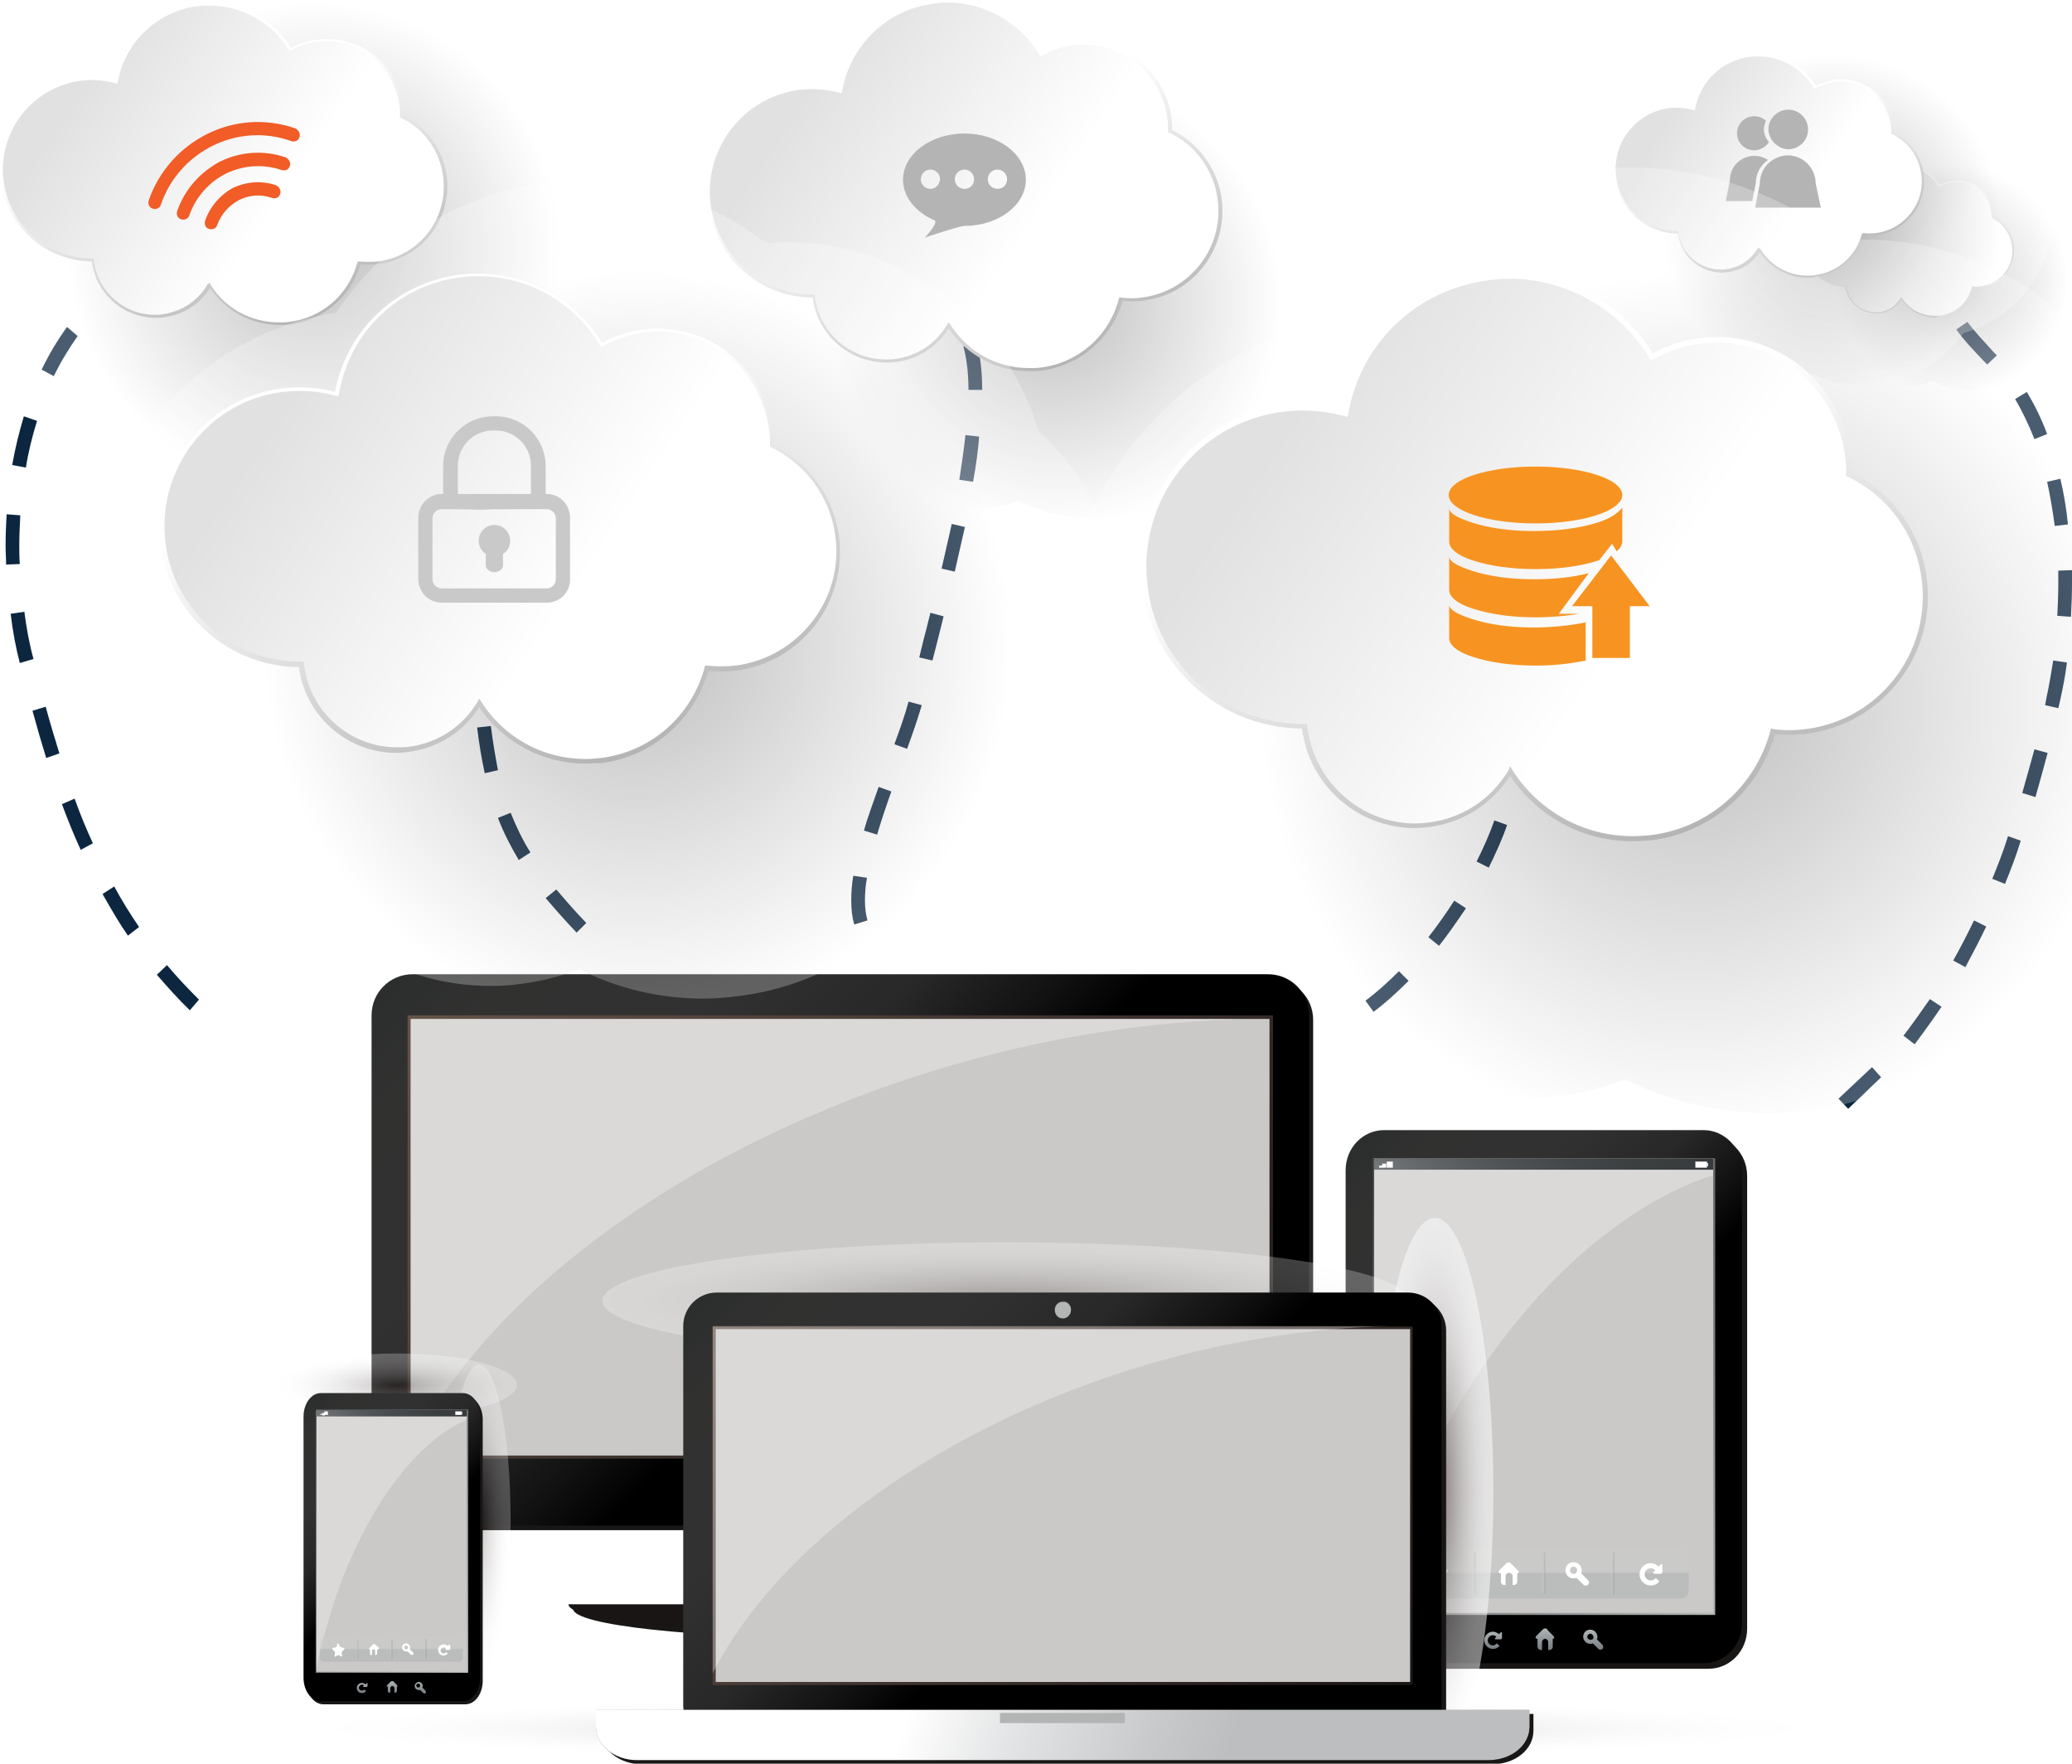 <?xml version="1.0" encoding="utf-8"?>
<!-- Generator: Adobe Illustrator 19.1.0, SVG Export Plug-In . SVG Version: 6.00 Build 0)  -->
<svg version="1.1" id="Layer_1" xmlns="http://www.w3.org/2000/svg" xmlns:xlink="http://www.w3.org/1999/xlink" x="0px" y="0px"
	 viewBox="0 0 408.2 347.4" style="enable-background:new 0 0 408.2 347.4;" xml:space="preserve">
<style type="text/css">
	.Arched_x0020_Green{fill:url(#SVGID_1_);stroke:#FFFFFF;stroke-width:0.25;stroke-miterlimit:1;}
	.st0{display:none;fill:url(#SVGID_2_);}
	.st1{display:none;fill:url(#SVGID_3_);}
	.st2{display:none;fill:url(#SVGID_4_);}
	.st3{display:none;fill:url(#SVGID_5_);}
	.st4{display:none;fill:url(#SVGID_6_);}
	.st5{display:none;fill:url(#SVGID_7_);}
	.st6{display:none;fill:url(#SVGID_8_);}
	.st7{display:none;fill:url(#SVGID_9_);}
	.st8{display:none;fill:url(#SVGID_10_);}
	.st9{display:none;fill:url(#SVGID_11_);}
	.st10{display:none;fill:url(#SVGID_12_);}
	.st11{fill:#0C2640;}
	.st12{opacity:0.25;fill:url(#SVGID_13_);}
	.st13{fill:#191616;}
	.st14{fill:#191515;}
	.st15{fill:url(#SVGID_14_);}
	.st16{fill:url(#SVGID_15_);}
	.st17{fill:#CBC9C8;}
	.st18{opacity:0.3;fill:#FFFFFF;}
	.st19{fill:#716A66;}
	.st20{opacity:0.25;fill:url(#SVGID_16_);}
	.st21{opacity:0.25;fill:url(#SVGID_17_);}
	.st22{fill:url(#SVGID_18_);}
	.st23{fill:url(#SVGID_19_);}
	.st24{fill:url(#SVGID_20_);}
	.st25{fill:#FFFFFF;}
	.st26{opacity:0.33;fill:url(#SVGID_21_);}
	.st27{opacity:0.33;fill:url(#SVGID_22_);}
	.st28{opacity:0.33;fill:url(#SVGID_23_);}
	.st29{opacity:0.33;fill:url(#SVGID_24_);}
	.st30{fill:url(#SVGID_25_);}
	.st31{fill:url(#SVGID_26_);}
	.st32{fill:url(#SVGID_27_);}
	.st33{fill:url(#SVGID_28_);}
	.st34{fill:url(#SVGID_29_);}
	.st35{fill:url(#SVGID_30_);}
	.st36{fill:url(#SVGID_31_);}
	.st37{fill:url(#SVGID_32_);}
	.st38{fill:url(#SVGID_33_);}
	.st39{opacity:0.33;fill:url(#SVGID_34_);}
	.st40{opacity:0.33;fill:url(#SVGID_35_);}
	.st41{opacity:0.33;fill:url(#SVGID_36_);}
	.st42{opacity:0.33;fill:url(#SVGID_37_);}
	.st43{opacity:0.25;fill:url(#SVGID_38_);}
	.st44{opacity:0.5;fill:url(#SVGID_39_);}
	.st45{fill:url(#SVGID_40_);}
	.st46{fill:url(#SVGID_41_);}
	.st47{fill:#B3B5B5;}
	.st48{fill:url(#SVGID_42_);}
	.st49{fill:url(#SVGID_43_);}
	.st50{display:none;}
	.st51{display:inline;}
	.st52{fill:url(#SVGID_44_);}
	.st53{fill:url(#SVGID_45_);}
	.st54{fill:#E7E7E7;}
	.st55{display:inline;fill:#1A2840;}
	.st56{filter:url(#Adobe_OpacityMaskFilter);}
	.st57{filter:url(#Adobe_OpacityMaskFilter_1_);}
	.st58{mask:url(#SVGID_46_);fill:url(#SVGID_47_);}
	.st59{opacity:0.25;fill:url(#SVGID_48_);}
	.st60{fill:url(#SVGID_49_);}
	.st61{fill:url(#SVGID_50_);}
	.st62{fill:#F15C27;}
	.st63{filter:url(#Adobe_OpacityMaskFilter_2_);}
	.st64{filter:url(#Adobe_OpacityMaskFilter_3_);}
	.st65{mask:url(#SVGID_51_);fill:url(#SVGID_52_);}
	.st66{opacity:0.25;fill:url(#SVGID_53_);}
	.st67{fill:url(#SVGID_54_);}
	.st68{fill:url(#SVGID_55_);}
	.st69{fill:#B4B4B4;}
	.st70{filter:url(#Adobe_OpacityMaskFilter_4_);}
	.st71{filter:url(#Adobe_OpacityMaskFilter_5_);}
	.st72{mask:url(#SVGID_56_);fill:url(#SVGID_57_);}
	.st73{opacity:0.25;fill:url(#SVGID_58_);}
	.st74{fill:url(#SVGID_59_);}
	.st75{fill:url(#SVGID_60_);}
	.st76{filter:url(#Adobe_OpacityMaskFilter_6_);}
	.st77{filter:url(#Adobe_OpacityMaskFilter_7_);}
	.st78{mask:url(#SVGID_61_);fill:url(#SVGID_62_);}
	.st79{opacity:0.25;fill:url(#SVGID_63_);}
	.st80{fill:url(#SVGID_64_);}
	.st81{fill:url(#SVGID_65_);}
	.st82{filter:url(#Adobe_OpacityMaskFilter_8_);}
	.st83{filter:url(#Adobe_OpacityMaskFilter_9_);}
	.st84{mask:url(#SVGID_66_);fill:url(#SVGID_67_);}
	.st85{opacity:0.25;fill:url(#SVGID_68_);}
	.st86{fill:url(#SVGID_69_);}
	.st87{fill:url(#SVGID_70_);}
	.st88{filter:url(#Adobe_OpacityMaskFilter_10_);}
	.st89{filter:url(#Adobe_OpacityMaskFilter_11_);}
	.st90{mask:url(#SVGID_71_);fill:url(#SVGID_72_);}
	.st91{opacity:0.25;fill:url(#SVGID_73_);}
	.st92{fill:url(#SVGID_74_);}
	.st93{fill:url(#SVGID_75_);}
	.st94{fill:#F79421;}
	.st95{fill:#C9C9C9;}
</style>
<linearGradient id="SVGID_1_" gradientUnits="userSpaceOnUse" x1="-49.414" y1="455.161" x2="-48.707" y2="454.454">
	<stop  offset="0" style="stop-color:#20AC4B"/>
	<stop  offset="0.983" style="stop-color:#19361A"/>
</linearGradient>
<radialGradient id="SVGID_2_" cx="203.586" cy="186.161" r="401.02" gradientUnits="userSpaceOnUse">
	<stop  offset="0" style="stop-color:#FFFFFF"/>
	<stop  offset="0.201" style="stop-color:#F8F8F8"/>
	<stop  offset="0.373" style="stop-color:#EBE9E9"/>
	<stop  offset="0.534" style="stop-color:#D7D5D5"/>
	<stop  offset="0.689" style="stop-color:#BFBDBC"/>
	<stop  offset="0.839" style="stop-color:#A2A0A1"/>
	<stop  offset="0.984" style="stop-color:#838383"/>
	<stop  offset="1" style="stop-color:#808080"/>
</radialGradient>
<rect x="-49.4" y="-44.8" class="st0" width="500" height="500"/>
<linearGradient id="SVGID_3_" gradientUnits="userSpaceOnUse" x1="99.474" y1="133.864" x2="99.474" y2="70.992">
	<stop  offset="0" style="stop-color:#8E959A"/>
	<stop  offset="2.772230e-002" style="stop-color:#92989D"/>
	<stop  offset="0.342" style="stop-color:#BABDBF"/>
	<stop  offset="0.62" style="stop-color:#DBDCDD"/>
	<stop  offset="0.849" style="stop-color:#F3F3F3"/>
	<stop  offset="1" style="stop-color:#FFFFFF"/>
</linearGradient>
<path class="st1" d="M52.3,133.9c-11.2,0-20.3-9.1-20.3-20.3c0-11.2,9.1-20.3,20.3-20.3h2.6C56.1,80.7,66.7,71,79.5,71
	c8,0,15.3,3.7,19.9,10c4.7-6.2,12.1-10,19.9-10c12.9,0,23.5,9.7,24.7,22.3h2.6c11.2,0,20.3,9.1,20.3,20.3c0,11.2-9.1,20.3-20.3,20.3
	H52.3z"/>
<radialGradient id="SVGID_4_" cx="54.756" cy="5147.142" r="114.3" gradientTransform="matrix(0.8 0 0 0.49 41.521 -2434.79)" gradientUnits="userSpaceOnUse">
	<stop  offset="0" style="stop-color:#527FC0"/>
	<stop  offset="0.706" style="stop-color:#36639E"/>
	<stop  offset="1" style="stop-color:#285792"/>
</radialGradient>
<path class="st2" d="M146.7,94.9h-4c-0.5-12.4-10.7-22.3-23.3-22.3c-8.4,0-15.8,4.5-19.9,11.2C95.4,77,88,72.5,79.5,72.5
	c-12.5,0-22.7,9.9-23.2,22.3h-4c-10.4,0-18.8,8.4-18.8,18.7c0,10.4,8.4,18.8,18.8,18.8h94.4c10.4,0,18.7-8.4,18.7-18.8
	C165.4,103.2,157,94.9,146.7,94.9z"/>
<linearGradient id="SVGID_5_" gradientUnits="userSpaceOnUse" x1="288.484" y1="152.787" x2="288.484" y2="68.957">
	<stop  offset="0" style="stop-color:#8E959A"/>
	<stop  offset="2.772230e-002" style="stop-color:#92989D"/>
	<stop  offset="0.342" style="stop-color:#BABDBF"/>
	<stop  offset="0.62" style="stop-color:#DBDCDD"/>
	<stop  offset="0.849" style="stop-color:#F3F3F3"/>
	<stop  offset="1" style="stop-color:#FFFFFF"/>
</linearGradient>
<path class="st3" d="M225.6,152.8c-14.9,0-27.1-12.1-27.1-27c0-14.9,12.2-27,27.1-27h3.4c1.7-16.8,15.8-29.8,32.9-29.8
	c10.6,0,20.3,5,26.6,13.3C294.7,74,304.6,69,315,69c17.2,0,31.3,12.9,32.9,29.8h3.4c14.9,0,27,12.1,27,27c0,14.9-12.1,27-27,27
	H225.6z"/>
<radialGradient id="SVGID_6_" cx="284.991" cy="5155.63" r="152.399" gradientTransform="matrix(0.8 0 0 0.49 41.521 -2434.79)" gradientUnits="userSpaceOnUse">
	<stop  offset="0" style="stop-color:#527FC0"/>
	<stop  offset="0.706" style="stop-color:#36639E"/>
	<stop  offset="1" style="stop-color:#285792"/>
</radialGradient>
<path class="st4" d="M351.4,100.8H346C345.4,84.2,331.8,71,315,71c-11.3,0-21.1,6-26.6,15c-5.4-9-15.3-15-26.6-15
	c-16.7,0-30.3,13.2-31,29.8h-5.3c-13.8,0-25,11.2-25,25c0,13.8,11.2,25,25,25h125.8c13.8,0,25-11.2,25-25
	C376.4,112,365.2,100.8,351.4,100.8z"/>
<linearGradient id="SVGID_7_" gradientUnits="userSpaceOnUse" x1="347.571" y1="51.448" x2="347.571" y2="9.533">
	<stop  offset="0" style="stop-color:#8E959A"/>
	<stop  offset="2.772230e-002" style="stop-color:#92989D"/>
	<stop  offset="0.342" style="stop-color:#BABDBF"/>
	<stop  offset="0.62" style="stop-color:#DBDCDD"/>
	<stop  offset="0.849" style="stop-color:#F3F3F3"/>
	<stop  offset="1" style="stop-color:#FFFFFF"/>
</linearGradient>
<path class="st5" d="M316.1,51.4c-7.5,0-13.5-6.1-13.5-13.5c0-7.5,6.1-13.5,13.5-13.5h1.7c0.8-8.4,7.9-14.9,16.4-14.9
	c5.3,0,10.2,2.5,13.3,6.7c3.1-4.1,8.1-6.7,13.3-6.7c8.6,0,15.6,6.5,16.5,14.9h1.7c7.5,0,13.5,6.1,13.5,13.5
	c0,7.5-6.1,13.5-13.5,13.5H316.1z"/>
<radialGradient id="SVGID_8_" cx="370.563" cy="5009.19" r="76.2" gradientTransform="matrix(0.8 0 0 0.49 41.521 -2434.79)" gradientUnits="userSpaceOnUse">
	<stop  offset="0" style="stop-color:#527FC0"/>
	<stop  offset="0.706" style="stop-color:#36639E"/>
	<stop  offset="1" style="stop-color:#285792"/>
</radialGradient>
<path class="st6" d="M379,25.4h-2.7c-0.3-8.3-7.1-14.9-15.5-14.9c-5.6,0-10.6,3-13.3,7.5c-2.7-4.5-7.6-7.5-13.3-7.5
	c-8.4,0-15.2,6.6-15.5,14.9h-2.7c-6.9,0-12.5,5.6-12.5,12.5c0,6.9,5.6,12.5,12.5,12.5H379c6.9,0,12.5-5.6,12.5-12.5
	C391.5,31,386,25.4,379,25.4z"/>
<linearGradient id="SVGID_9_" gradientUnits="userSpaceOnUse" x1="196.151" y1="57.153" x2="196.151" y2="23.62">
	<stop  offset="0" style="stop-color:#8E959A"/>
	<stop  offset="2.772230e-002" style="stop-color:#92989D"/>
	<stop  offset="0.342" style="stop-color:#BABDBF"/>
	<stop  offset="0.62" style="stop-color:#DBDCDD"/>
	<stop  offset="0.849" style="stop-color:#F3F3F3"/>
	<stop  offset="1" style="stop-color:#FFFFFF"/>
</linearGradient>
<path class="st7" d="M171,57.2c-6,0-10.8-4.8-10.8-10.8c0-6,4.9-10.8,10.8-10.8h1.4c0.7-6.7,6.3-11.9,13.2-11.9
	c4.3,0,8.1,2,10.6,5.3c2.5-3.3,6.5-5.3,10.6-5.3c6.9,0,12.5,5.2,13.2,11.9h1.4c6,0,10.8,4.9,10.8,10.8c0,6-4.8,10.8-10.8,10.8H171z"
	/>
<radialGradient id="SVGID_10_" cx="179.533" cy="5015.355" r="76.2" gradientTransform="matrix(0.64 0 0 0.392 73.647 -1934.252)" gradientUnits="userSpaceOnUse">
	<stop  offset="0" style="stop-color:#527FC0"/>
	<stop  offset="0.706" style="stop-color:#36639E"/>
	<stop  offset="1" style="stop-color:#285792"/>
</radialGradient>
<path class="st8" d="M221.3,36.3h-2.1c-0.3-6.6-5.7-11.9-12.4-11.9c-4.5,0-8.5,2.4-10.6,6c-2.2-3.6-6.1-6-10.6-6
	c-6.7,0-12.1,5.3-12.4,11.9H171c-5.5,0-10,4.5-10,10c0,5.5,4.5,10,10,10h50.3c5.5,0,10-4.5,10-10C231.3,40.8,226.9,36.3,221.3,36.3z
	"/>
<linearGradient id="SVGID_11_" gradientUnits="userSpaceOnUse" x1="49.907" y1="51.448" x2="49.907" y2="9.533">
	<stop  offset="0" style="stop-color:#8E959A"/>
	<stop  offset="2.772230e-002" style="stop-color:#92989D"/>
	<stop  offset="0.342" style="stop-color:#BABDBF"/>
	<stop  offset="0.62" style="stop-color:#DBDCDD"/>
	<stop  offset="0.849" style="stop-color:#F3F3F3"/>
	<stop  offset="1" style="stop-color:#FFFFFF"/>
</linearGradient>
<path class="st9" d="M18.5,51.4c-7.5,0-13.5-6.1-13.5-13.5c0-7.5,6.1-13.5,13.5-13.5h1.7C21,16,28,9.5,36.6,9.5
	c5.3,0,10.2,2.5,13.3,6.7C53,12.1,58,9.5,63.2,9.5c8.6,0,15.6,6.5,16.5,14.9h1.7c7.5,0,13.5,6.1,13.5,13.5c0,7.5-6.1,13.5-13.5,13.5
	H18.5z"/>
<radialGradient id="SVGID_12_" cx="-1.285" cy="5009.19" r="76.2" gradientTransform="matrix(0.8 0 0 0.49 41.521 -2434.79)" gradientUnits="userSpaceOnUse">
	<stop  offset="0" style="stop-color:#527FC0"/>
	<stop  offset="0.706" style="stop-color:#36639E"/>
	<stop  offset="1" style="stop-color:#285792"/>
</radialGradient>
<path class="st10" d="M81.4,25.4h-2.7c-0.3-8.3-7.1-14.9-15.5-14.9c-5.6,0-10.6,3-13.3,7.5c-2.7-4.5-7.6-7.5-13.3-7.5
	c-8.4,0-15.2,6.6-15.5,14.9h-2.7C11.5,25.4,6,31,6,37.9c0,6.9,5.6,12.5,12.5,12.5h62.9c6.9,0,12.5-5.6,12.5-12.5
	C93.9,31,88.3,25.4,81.4,25.4z"/>
<g>
	<g>
		<path class="st11" d="M37.4,199c-2.3-2.2-4.4-4.6-6.5-7l2-1.9c2,2.4,4.1,4.6,6.3,6.8L37.4,199z M25.2,184.3
			c-1.8-2.6-3.4-5.4-5-8.2l2.3-1.5c1.5,2.8,3.2,5.5,4.9,8L25.2,184.3z M15.9,167.4c-1.3-2.8-2.5-5.8-3.7-9l2.5-1.1
			c1.1,3.1,2.3,6,3.6,8.8L15.9,167.4z M9.1,149.3c-0.9-2.9-1.8-6-2.7-9.3l2.6-0.8c0.9,3.3,1.8,6.3,2.7,9.2L9.1,149.3z M3.9,130.6
			c-0.8-3.1-1.4-6.3-1.8-9.7l2.7-0.4c0.4,3.2,1,6.4,1.8,9.3L3.9,130.6z M1.2,111.2c0-1.3-0.1-2.5-0.1-3.8c0-2,0.1-4.1,0.2-6.1
			l2.7,0.2c-0.1,1.9-0.2,3.9-0.2,5.9c0,1.2,0,2.4,0.1,3.7L1.2,111.2z M5.1,92.1l-2.7-0.5C3,88.2,3.8,85,4.7,82l2.6,0.9
			C6.4,85.8,5.6,88.9,5.1,92.1z M10.6,74.1l-2.4-1.3c1.5-3.1,3.2-5.9,5-8.4l2.1,1.8C13.6,68.6,12,71.2,10.6,74.1z"/>
	</g>
</g>
<g>
	<path class="st11" d="M113.6,183.7c-2.4-2.5-4.3-4.7-6.1-6.8l2.1-1.7c1.7,2,3.6,4.2,5.9,6.6L113.6,183.7z M102.2,169.4
		c-1.6-2.7-3-5.4-4.1-8.3l2.5-1c1.1,2.7,2.3,5.3,3.9,7.8L102.2,169.4z M95.5,152.3c-0.6-2.7-1.1-5.7-1.5-9l2.7-0.3
		c0.4,3.2,0.9,6.1,1.4,8.7L95.5,152.3z"/>
</g>
<g>
	<path class="st11" d="M168.3,182.1c-0.4-1.3-0.6-2.9-0.6-4.7c0-1.5,0.1-3.1,0.4-4.9l2.7,0.4c-0.3,1.6-0.4,3.1-0.4,4.5
		c0,1.5,0.2,2.8,0.5,3.9L168.3,182.1z M172.8,164.4l-2.6-0.8c0.7-2.5,1.7-5.2,2.9-8.6l2.5,0.9C174.4,159.3,173.5,162,172.8,164.4z
		 M178.7,147.5l-2.5-0.9c1-2.7,2.1-5.8,2.8-8.4l2.6,0.7C180.8,141.6,179.7,144.8,178.7,147.5z M183.7,130.1l-2.6-0.6
		c0.4-1.6,0.8-3.4,1.3-5.2l0.9-3.6l2.6,0.7l-0.9,3.6C184.6,126.7,184.1,128.5,183.7,130.1z M188.1,112.6l-2.6-0.6
		c0.7-3.2,1.4-6,2-8.8l2.6,0.6C189.5,106.5,188.8,109.4,188.1,112.6z M191.7,94.9l-2.7-0.4c0.5-3.2,0.9-6.1,1.2-8.8l2.7,0.3
		C192.7,88.6,192.3,91.7,191.7,94.9z M190.8,76.8c0-3.4-0.4-6.3-1-8.6l2.6-0.7c0.7,2.5,1.1,5.6,1.1,9.3L190.8,76.8z"/>
</g>
<g>
	<path class="st11" d="M270.6,199.3l-1.6-2.2c2.2-1.6,4.4-3.6,6.6-5.8l1.9,1.9C275.2,195.5,272.9,197.6,270.6,199.3z M283.5,186.3
		l-2.1-1.7c1.8-2.3,3.5-4.7,5.1-7.2l2.3,1.5C287.1,181.4,285.4,183.9,283.5,186.3z M293.3,170.9l-2.4-1.2c1.4-2.8,2.6-5.5,3.5-8.1
		l2.5,0.9C296,165.2,294.7,168,293.3,170.9z"/>
</g>
<g>
	<path class="st11" d="M364.1,218.4l-1.9-2c1.6-1.5,3.2-3,4.8-4.5l1.8-1.7l1.8,2l-1.8,1.7C367.3,215.4,365.7,216.9,364.1,218.4z
		 M377.2,205.7L375,204c1.8-2.3,3.5-4.8,5.2-7.2l2.3,1.5C380.8,200.8,379,203.3,377.2,205.7z M387.2,190.5l-2.4-1.3
		c1.4-2.5,2.8-5.2,4.1-7.9l2.4,1.2C390,185.2,388.6,187.9,387.2,190.5z M395,174.1l-2.5-1c1.1-2.7,2.2-5.5,3.1-8.4l2.5,0.9
		C397.2,168.6,396.1,171.4,395,174.1z M401,157l-2.6-0.8c0.8-2.8,1.6-5.7,2.4-8.6l2.6,0.7C402.6,151.3,401.8,154.2,401,157z
		 M405.5,139.5l-2.6-0.6l0.3-1.6c0.5-2.3,0.9-4.7,1.3-7.2l2.7,0.4c-0.3,2.5-0.8,5-1.3,7.3L405.5,139.5z M408,121.5l-2.7-0.2
		c0.1-2.1,0.2-4.2,0.2-6.3c0-0.9,0-1.7,0-2.6l2.7-0.1c0,0.9,0,1.8,0,2.7C408.2,117.2,408.1,119.4,408,121.5z M404.8,103.6
		c-0.4-3-0.9-6-1.5-8.7l2.6-0.6c0.7,2.9,1.2,5.9,1.5,9L404.8,103.6z M400.8,86.5c-1.1-2.8-2.4-5.5-3.8-7.9l2.3-1.4
		c1.5,2.5,2.9,5.3,4,8.3L400.8,86.5z M391.5,71.8l-0.6-0.6c-2-2.1-4.1-4.3-5.5-6.3l2.2-1.5c1.3,1.8,3.3,3.9,5.2,6l0.6,0.6
		L391.5,71.8z"/>
</g>
<g>
	
		<radialGradient id="SVGID_13_" cx="208.959" cy="17382.293" r="151.554" gradientTransform="matrix(0.968 0 0 3.892012e-002 7.448 -336.016)" gradientUnits="userSpaceOnUse">
		<stop  offset="0" style="stop-color:#170906"/>
		<stop  offset="3.914398e-002" style="stop-color:#271A17"/>
		<stop  offset="0.192" style="stop-color:#5F5653"/>
		<stop  offset="0.344" style="stop-color:#908988"/>
		<stop  offset="0.491" style="stop-color:#B8B4B3"/>
		<stop  offset="0.633" style="stop-color:#D7D4D4"/>
		<stop  offset="0.768" style="stop-color:#EDECEC"/>
		<stop  offset="0.894" style="stop-color:#FAFAFA"/>
		<stop  offset="1" style="stop-color:#FFFFFF"/>
	</radialGradient>
	<path class="st12" d="M353.2,340.3c0,3.3-64.3,6.4-143.6,6.4c-79.3,0-143.6-3.1-143.6-6.4c0-3.3,64.3-6.1,143.6-6.1
		C288.9,334.3,353.2,337,353.2,340.3z"/>
	<g>
		<path class="st13" d="M250.6,192.8H82.2c-4.5,0-8.1,3.6-8.1,8.1v92.4c0,4.5,3.6,8.1,8.1,8.1h70.2v15.5h-39.5
			c0,3.2,23.9,5.8,53.5,5.8c29.5,0,53.5-2.6,53.5-5.8h-39.5v-15.5h70.2c4.5,0,8.1-3.6,8.1-8.1v-92.4
			C258.7,196.4,255.1,192.8,250.6,192.8z"/>
		<path class="st14" d="M219,316c0,3.2-23.9,5.8-53.5,5.8c-29.5,0-53.5-2.6-53.5-5.8"/>
		<rect x="151.5" y="298.5" class="st14" width="28" height="20.2"/>
		<linearGradient id="SVGID_14_" gradientUnits="userSpaceOnUse" x1="94.581" y1="175.259" x2="236.465" y2="317.143">
			<stop  offset="0" style="stop-color:#2B2E2D"/>
			<stop  offset="8.382344e-002" style="stop-color:#313130"/>
			<stop  offset="0.236" style="stop-color:#323132"/>
			<stop  offset="0.366" style="stop-color:#292829"/>
			<stop  offset="0.467" style="stop-color:#121112"/>
			<stop  offset="0.528" style="stop-color:#000000"/>
		</linearGradient>
		<path class="st15" d="M257.9,292.4c0,4.5-3.6,8.1-8.1,8.1H81.3c-4.5,0-8.1-3.6-8.1-8.1V200c0-4.5,3.6-8.1,8.1-8.1h168.5
			c4.5,0,8.1,3.6,8.1,8.1V292.4z"/>
		<linearGradient id="SVGID_15_" gradientUnits="userSpaceOnUse" x1="101.083" y1="179.223" x2="229.961" y2="308.102">
			<stop  offset="0" style="stop-color:#655248"/>
			<stop  offset="1" style="stop-color:#1A1616"/>
		</linearGradient>
		<rect x="80.3" y="200" class="st16" width="170.5" height="87.3"/>
		<rect x="80.9" y="200.7" class="st17" width="169.2" height="86"/>
		<path class="st18" d="M186.6,210.1c20.6-6.1,40.8-9,59.6-9.4H80.9v84.6C96.5,254.5,135.8,225.1,186.6,210.1z"/>
		<rect x="150.3" y="291" class="st19" width="30.4" height="2.4"/>
	</g>
	
		<radialGradient id="SVGID_16_" cx="525.67" cy="16522.898" r="67.387" gradientTransform="matrix(-0.353 0 0 -8.830000e-002 263.888 1731.803)" gradientUnits="userSpaceOnUse">
		<stop  offset="0" style="stop-color:#170906"/>
		<stop  offset="3.914398e-002" style="stop-color:#271A17"/>
		<stop  offset="0.192" style="stop-color:#5F5653"/>
		<stop  offset="0.344" style="stop-color:#908988"/>
		<stop  offset="0.491" style="stop-color:#B8B4B3"/>
		<stop  offset="0.633" style="stop-color:#D7D4D4"/>
		<stop  offset="0.768" style="stop-color:#EDECEC"/>
		<stop  offset="0.894" style="stop-color:#FAFAFA"/>
		<stop  offset="1" style="stop-color:#FFFFFF"/>
	</radialGradient>
	<path class="st20" d="M54.4,272.8c0-3.4,10.6-6.2,23.7-6.2c13.1,0,23.7,2.8,23.7,6.2c0,3.4-10.6,6.2-23.7,6.2
		C65,279,54.4,276.3,54.4,272.8z"/>
	
		<radialGradient id="SVGID_17_" cx="21.57" cy="14803.361" r="67.394" gradientTransform="matrix(0 -0.458 8.830000e-002 0 -1212.75 309.385)" gradientUnits="userSpaceOnUse">
		<stop  offset="0" style="stop-color:#170906"/>
		<stop  offset="3.914398e-002" style="stop-color:#271A17"/>
		<stop  offset="0.192" style="stop-color:#5F5653"/>
		<stop  offset="0.344" style="stop-color:#908988"/>
		<stop  offset="0.491" style="stop-color:#B8B4B3"/>
		<stop  offset="0.633" style="stop-color:#D7D4D4"/>
		<stop  offset="0.768" style="stop-color:#EDECEC"/>
		<stop  offset="0.894" style="stop-color:#FAFAFA"/>
		<stop  offset="1" style="stop-color:#FFFFFF"/>
	</radialGradient>
	<path class="st21" d="M94.4,268.8c3.4,0,6.2,13.8,6.2,30.7c0,17-2.8,30.7-6.2,30.7c-3.4,0-6.2-13.8-6.2-30.7
		C88.2,282.5,91,268.8,94.4,268.8z"/>
	<g>
		<path class="st13" d="M63.7,335.7c-1.9,0-3.4-2.1-3.4-4.6l0-51.5c0-2.5,1.5-4.6,3.4-4.6l28,0c1.9,0,3.4,2.1,3.4,4.6v51.5
			c0,2.5-1.5,4.6-3.4,4.6H63.7z"/>
		
			<linearGradient id="SVGID_18_" gradientUnits="userSpaceOnUse" x1="91.906" y1="552.858" x2="137.316" y2="598.268" gradientTransform="matrix(1 0 0 1 -37.425 -270.807)">
			<stop  offset="0" style="stop-color:#2B2E2D"/>
			<stop  offset="8.382344e-002" style="stop-color:#313130"/>
			<stop  offset="0.236" style="stop-color:#323132"/>
			<stop  offset="0.366" style="stop-color:#292829"/>
			<stop  offset="0.467" style="stop-color:#121112"/>
			<stop  offset="0.528" style="stop-color:#000000"/>
		</linearGradient>
		<path class="st22" d="M63.2,335.1c-1.9,0-3.4-2.1-3.4-4.6V279c0-2.5,1.5-4.6,3.4-4.6l28,0c1.9,0,3.4,2.1,3.4,4.6v51.5
			c0,2.5-1.5,4.6-3.4,4.6H63.2z"/>
		<rect x="62.3" y="277.7" class="st17" width="29.9" height="51.7"/>
		<path class="st18" d="M65.9,315.3c6.2-18.4,16.4-31.7,26.2-35.7v-1.9l-29.9,0l0,51.6C63.1,324.7,64.4,320,65.9,315.3z"/>
		<g>
			
				<linearGradient id="SVGID_19_" gradientUnits="userSpaceOnUse" x1="94.148" y1="553.962" x2="135.074" y2="594.888" gradientTransform="matrix(1 0 0 1 -37.425 -270.807)">
				<stop  offset="0" style="stop-color:#383B3D"/>
				<stop  offset="0.738" style="stop-color:#8C8D8E"/>
				<stop  offset="1" style="stop-color:#B3B5B5"/>
			</linearGradient>
			<path class="st23" d="M92.2,329.5h-30l0-51.9h30L92.2,329.5z M62.3,329.3H92l0-51.4H62.3V329.3z"/>
		</g>
		
			<linearGradient id="SVGID_20_" gradientUnits="userSpaceOnUse" x1="106.864" y1="556.867" x2="122.36" y2="541.371" gradientTransform="matrix(1 0 0 1 -37.425 -270.807)">
			<stop  offset="0" style="stop-color:#75797A"/>
			<stop  offset="0.124" style="stop-color:#676A6C"/>
			<stop  offset="0.363" style="stop-color:#515456"/>
			<stop  offset="0.594" style="stop-color:#434648"/>
			<stop  offset="0.811" style="stop-color:#3A3E3F"/>
			<stop  offset="1" style="stop-color:#383B3D"/>
		</linearGradient>
		<rect x="62.3" y="277.7" class="st24" width="29.7" height="1.3"/>
		<g>
			<rect x="63.1" y="278.5" class="st25" width="0.4" height="0.2"/>
			<rect x="63.5" y="278.3" class="st25" width="0.5" height="0.5"/>
			<rect x="63.9" y="278" class="st25" width="0.7" height="0.7"/>
		</g>
		<g>
			<rect x="89.7" y="278" class="st25" width="1.3" height="0.7"/>
			<rect x="91" y="278.2" class="st25" width="0.1" height="0.3"/>
		</g>
		<g>
			
				<linearGradient id="SVGID_21_" gradientUnits="userSpaceOnUse" x1="114.544" y1="598.097" x2="114.544" y2="593.257" gradientTransform="matrix(1 0 0 1 -37.425 -270.807)">
				<stop  offset="0.497" style="stop-color:#9BA0A4"/>
				<stop  offset="0.499" style="stop-color:#9EA4A7"/>
				<stop  offset="0.51" style="stop-color:#AFB4B6"/>
				<stop  offset="0.524" style="stop-color:#BCC0C2"/>
				<stop  offset="0.543" style="stop-color:#C4C9C9"/>
				<stop  offset="0.595" style="stop-color:#C7CBCC"/>
			</linearGradient>
			<path class="st26" d="M91.2,326.5c0,0.4-0.4,0.8-0.8,0.8l-26.6,0c-0.4,0-0.8-0.3-0.8-0.8v-3.3c0-0.4,0.4-0.8,0.8-0.8l26.6,0
				c0.4,0,0.8,0.3,0.8,0.8V326.5z"/>
			
				<linearGradient id="SVGID_22_" gradientUnits="userSpaceOnUse" x1="-1079.856" y1="1100.969" x2="-1079.856" y2="1100.563" gradientTransform="matrix(0 -1 1 0 -1030.406 -754.985)">
				<stop  offset="0.497" style="stop-color:#9BA0A4"/>
				<stop  offset="0.499" style="stop-color:#9EA4A7"/>
				<stop  offset="0.51" style="stop-color:#AFB4B6"/>
				<stop  offset="0.524" style="stop-color:#BCC0C2"/>
				<stop  offset="0.543" style="stop-color:#C4C9C9"/>
				<stop  offset="0.595" style="stop-color:#C7CBCC"/>
			</linearGradient>
			<path class="st27" d="M70.5,322.8c0,0,0.1,0,0.1,0.1l0,3.8c0,0.1,0,0.1-0.1,0.1h-0.3c0,0-0.1-0.1-0.1-0.1V323
				c0-0.1,0-0.1,0.1-0.1H70.5z"/>
			
				<linearGradient id="SVGID_23_" gradientUnits="userSpaceOnUse" x1="-1079.856" y1="1107.729" x2="-1079.856" y2="1107.322" gradientTransform="matrix(0 -1 1 0 -1030.406 -754.985)">
				<stop  offset="0.497" style="stop-color:#9BA0A4"/>
				<stop  offset="0.499" style="stop-color:#9EA4A7"/>
				<stop  offset="0.51" style="stop-color:#AFB4B6"/>
				<stop  offset="0.524" style="stop-color:#BCC0C2"/>
				<stop  offset="0.543" style="stop-color:#C4C9C9"/>
				<stop  offset="0.595" style="stop-color:#C7CBCC"/>
			</linearGradient>
			<path class="st28" d="M77.3,322.8c0,0,0.1,0,0.1,0.1l0,3.8c0,0.1,0,0.1-0.1,0.1H77c0,0-0.1-0.1-0.1-0.1V323c0-0.1,0-0.1,0.1-0.1
				H77.3z"/>
			
				<linearGradient id="SVGID_24_" gradientUnits="userSpaceOnUse" x1="-1079.856" y1="1114.435" x2="-1079.856" y2="1114.027" gradientTransform="matrix(0 -1 1 0 -1030.406 -754.985)">
				<stop  offset="0.497" style="stop-color:#9BA0A4"/>
				<stop  offset="0.499" style="stop-color:#9EA4A7"/>
				<stop  offset="0.51" style="stop-color:#AFB4B6"/>
				<stop  offset="0.524" style="stop-color:#BCC0C2"/>
				<stop  offset="0.543" style="stop-color:#C4C9C9"/>
				<stop  offset="0.595" style="stop-color:#C7CBCC"/>
			</linearGradient>
			<path class="st29" d="M84,322.8c0,0,0.1,0,0.1,0.1l0,3.8c0,0.1,0,0.1-0.1,0.1h-0.3c0,0-0.1-0.1-0.1-0.1l0-3.8
				c0-0.1,0-0.1,0.1-0.1H84z"/>
			<path class="st25" d="M66.4,323.8c0.1-0.1,0.2-0.1,0.3,0l0.2,0.4c0.1,0.1,0.3,0.3,0.4,0.3l0.4,0.1c0.2,0,0.2,0.1,0.1,0.3
				l-0.3,0.3c-0.1,0.1-0.2,0.3-0.2,0.5l0.1,0.4c0,0.2-0.1,0.2-0.2,0.2l-0.3-0.2c-0.1-0.1-0.4-0.1-0.5,0l-0.3,0.2
				c-0.1,0.1-0.2,0-0.2-0.2l0.1-0.4c0-0.2,0-0.4-0.2-0.5l-0.3-0.3c-0.1-0.1-0.1-0.2,0.1-0.3l0.4-0.1c0.2,0,0.4-0.2,0.4-0.3
				L66.4,323.8z"/>
			<path class="st25" d="M74.6,324.5L74,324c0,0,0,0,0,0c0,0,0,0,0,0l-0.1-0.1c-0.1-0.1-0.3-0.1-0.4,0l-0.1,0.1l-0.1,0.1l-0.5,0.5
				c-0.2,0.2-0.1,0.3,0.1,0.3l0,0.8c0,0.2,0.1,0.3,0.3,0.3l0.1,0l0-0.8c0-0.2,0.1-0.3,0.3-0.3c0.2,0,0.3,0.1,0.3,0.3v0.8l0.1,0
				c0.2,0,0.3-0.1,0.3-0.3v-0.8C74.7,324.8,74.8,324.7,74.6,324.5z"/>
			<path class="st25" d="M88.4,324l-0.2,0.2c-0.2-0.2-0.5-0.3-0.8-0.3c-0.6,0-1.1,0.5-1.1,1.1c0,0.6,0.5,1.1,1.1,1.1
				c0.3,0,0.6-0.2,0.8-0.4l-0.3-0.3c-0.1,0.2-0.3,0.3-0.5,0.3c-0.3,0-0.6-0.3-0.6-0.6c0-0.3,0.3-0.6,0.6-0.6c0.2,0,0.3,0.1,0.5,0.2
				l-0.1,0.1c-0.1,0.1-0.1,0.2,0.1,0.2h0.5c0,0,0,0,0,0c0,0,0,0,0,0h0.1c0.1,0,0.2-0.1,0.2-0.2l0-0.1l0-0.1v-0.4
				C88.6,323.9,88.5,323.9,88.4,324z"/>
			<path class="st25" d="M81.4,325.5l-0.7-0.7c0-0.1,0.1-0.2,0.1-0.3c0-0.4-0.4-0.8-0.8-0.8c-0.4,0-0.8,0.4-0.8,0.8
				c0,0.4,0.4,0.8,0.8,0.8c0.1,0,0.2,0,0.3,0l0.6,0.6c0.1,0.1,0.3,0.1,0.5,0C81.5,325.8,81.5,325.6,81.4,325.5z M80,324.9
				c-0.2,0-0.4-0.2-0.4-0.4c0-0.2,0.2-0.4,0.4-0.4c0.2,0,0.4,0.2,0.4,0.4C80.4,324.7,80.2,324.9,80,324.9z"/>
		</g>
		<g>
			
				<linearGradient id="SVGID_25_" gradientUnits="userSpaceOnUse" x1="114.668" y1="604.327" x2="114.668" y2="601.911" gradientTransform="matrix(1 0 0 1 -37.425 -270.807)">
				<stop  offset="0" style="stop-color:#767C80"/>
				<stop  offset="1" style="stop-color:#B0B5B7"/>
			</linearGradient>
			<path class="st30" d="M78.2,331.9l-0.6-0.6c0,0,0,0,0,0c0,0,0,0,0,0l-0.1-0.1c-0.1-0.1-0.3-0.1-0.5,0l-0.1,0.1l-0.1,0.1l-0.5,0.5
				c-0.2,0.2-0.1,0.3,0.1,0.3l0,0.9c0,0.2,0.1,0.3,0.3,0.3h0.2l0-0.9c0-0.2,0.2-0.4,0.4-0.4c0.2,0,0.4,0.2,0.4,0.4v0.9h0.2
				c0.2,0,0.3-0.1,0.3-0.3v-0.9C78.3,332.3,78.4,332.1,78.2,331.9z"/>
			
				<linearGradient id="SVGID_26_" gradientUnits="userSpaceOnUse" x1="108.779" y1="604.183" x2="108.779" y2="602.217" gradientTransform="matrix(1 0 0 1 -37.425 -270.807)">
				<stop  offset="0" style="stop-color:#767C80"/>
				<stop  offset="1" style="stop-color:#B0B5B7"/>
			</linearGradient>
			<path class="st31" d="M72.2,331.6l-0.2,0.2c-0.2-0.2-0.4-0.3-0.7-0.3c-0.5,0-1,0.4-1,1c0,0.5,0.4,1,1,1c0.3,0,0.6-0.1,0.8-0.4
				l-0.3-0.3c-0.1,0.1-0.3,0.2-0.5,0.2c-0.3,0-0.6-0.2-0.6-0.6c0-0.3,0.3-0.5,0.6-0.6c0.2,0,0.3,0.1,0.4,0.2l-0.1,0.1
				c-0.1,0.1-0.1,0.2,0.1,0.2l0.5,0c0,0,0,0,0,0c0,0,0,0,0,0h0c0.1,0,0.2-0.1,0.2-0.2v-0.1l0-0.1l0-0.4
				C72.4,331.5,72.3,331.5,72.2,331.6z"/>
			
				<linearGradient id="SVGID_27_" gradientUnits="userSpaceOnUse" x1="120.205" y1="604.326" x2="120.205" y2="602.073" gradientTransform="matrix(1 0 0 1 -37.425 -270.807)">
				<stop  offset="0" style="stop-color:#767C80"/>
				<stop  offset="1" style="stop-color:#B0B5B7"/>
			</linearGradient>
			<path class="st32" d="M83.8,333l-0.6-0.6c0-0.1,0-0.2,0.1-0.3c0-0.4-0.4-0.8-0.8-0.8c-0.4,0-0.8,0.4-0.8,0.8
				c0,0.4,0.3,0.8,0.8,0.8c0.1,0,0.2,0,0.3,0l0.6,0.6c0.1,0.1,0.3,0.1,0.5,0C83.9,333.3,83.9,333.1,83.8,333z M82.4,332.4
				c-0.2,0-0.4-0.2-0.4-0.4c0-0.2,0.2-0.4,0.4-0.4c0.2,0,0.4,0.2,0.4,0.4C82.8,332.2,82.6,332.4,82.4,332.4z"/>
		</g>
	</g>
	<g>
		<path class="st13" d="M273.7,328.7c-4.2,0-7.6-3.6-7.6-7.9l0-89.2c0-4.4,3.4-7.9,7.6-7.9l62.9,0c4.2,0,7.6,3.6,7.6,7.9l0,89.2
			c0,4.4-3.4,7.9-7.6,7.9H273.7z"/>
		
			<linearGradient id="SVGID_28_" gradientUnits="userSpaceOnUse" x1="298.032" y1="502.396" x2="385.08" y2="589.442" gradientTransform="matrix(1 0 0 1 -37.425 -270.807)">
			<stop  offset="0" style="stop-color:#2B2E2D"/>
			<stop  offset="8.382344e-002" style="stop-color:#313130"/>
			<stop  offset="0.236" style="stop-color:#323132"/>
			<stop  offset="0.366" style="stop-color:#292829"/>
			<stop  offset="0.467" style="stop-color:#121112"/>
			<stop  offset="0.528" style="stop-color:#000000"/>
		</linearGradient>
		<path class="st33" d="M272.7,327.6c-4.2,0-7.6-3.6-7.6-7.9l0-89.2c0-4.4,3.4-7.9,7.6-7.9l62.9,0c4.2,0,7.6,3.6,7.6,7.9v89.2
			c0,4.4-3.4,7.9-7.6,7.9H272.7z"/>
		<rect x="270.5" y="228.2" class="st17" width="67.2" height="89.6"/>
		<path class="st18" d="M278.8,293.3c14-31.9,37-54.9,58.9-61.9v-3.2h-67.2v89.5C272.5,309.6,275.3,301.5,278.8,293.3z"/>
		
			<linearGradient id="SVGID_29_" gradientUnits="userSpaceOnUse" x1="341.768" y1="595.763" x2="341.768" y2="591.58" gradientTransform="matrix(1 0 0 1 -37.425 -270.807)">
			<stop  offset="0" style="stop-color:#767C80"/>
			<stop  offset="1" style="stop-color:#B0B5B7"/>
		</linearGradient>
		<path class="st34" d="M306,322.2l-1.1-1.1c0,0,0,0,0,0c0,0,0,0,0-0.1l-0.1-0.1c-0.2-0.2-0.6-0.2-0.8,0l-0.2,0.2l-0.2,0.2l-0.9,0.9
			c-0.3,0.3-0.2,0.6,0.2,0.6l0,1.6c0,0.3,0.3,0.6,0.6,0.6l0.3,0l0-1.6c0-0.3,0.3-0.6,0.6-0.6c0.3,0,0.6,0.3,0.6,0.6v1.6h0.3
			c0.3,0,0.6-0.3,0.6-0.6v-1.6C306.2,322.8,306.3,322.5,306,322.2z"/>
		
			<linearGradient id="SVGID_30_" gradientUnits="userSpaceOnUse" x1="331.564" y1="595.517" x2="331.564" y2="592.109" gradientTransform="matrix(1 0 0 1 -37.425 -270.807)">
			<stop  offset="0" style="stop-color:#767C80"/>
			<stop  offset="1" style="stop-color:#B0B5B7"/>
		</linearGradient>
		<path class="st35" d="M295.6,321.6l-0.3,0.3c-0.3-0.3-0.8-0.5-1.2-0.5c-0.9,0-1.7,0.8-1.7,1.7c0,0.9,0.8,1.7,1.7,1.7
			c0.5,0,1-0.2,1.3-0.6l-0.5-0.5c-0.2,0.2-0.5,0.4-0.8,0.4c-0.5,0-1-0.4-1-1c0-0.5,0.4-1,1-1c0.3,0,0.5,0.1,0.7,0.3l-0.2,0.2
			c-0.2,0.2-0.1,0.3,0.1,0.3h0.8c0,0,0,0,0,0c0,0,0,0,0,0l0.1,0c0.2,0,0.3-0.1,0.3-0.3v-0.1v-0.1l0-0.6
			C295.9,321.5,295.8,321.4,295.6,321.6z"/>
		
			<linearGradient id="SVGID_31_" gradientUnits="userSpaceOnUse" x1="351.366" y1="595.763" x2="351.366" y2="591.862" gradientTransform="matrix(1 0 0 1 -37.425 -270.807)">
			<stop  offset="0" style="stop-color:#767C80"/>
			<stop  offset="1" style="stop-color:#B0B5B7"/>
		</linearGradient>
		<path class="st36" d="M315.7,324l-1.1-1.1c0.1-0.1,0.1-0.3,0.1-0.5c0-0.7-0.6-1.4-1.4-1.4c-0.8,0-1.4,0.6-1.4,1.4
			c0,0.7,0.6,1.4,1.4,1.4c0.2,0,0.3,0,0.5-0.1l1.1,1.1c0.2,0.2,0.6,0.2,0.8,0C315.9,324.6,315.9,324.2,315.7,324z M313.3,323
			c-0.3,0-0.6-0.3-0.6-0.6c0-0.3,0.3-0.6,0.6-0.6c0.3,0,0.6,0.3,0.6,0.6C314,322.8,313.7,323,313.3,323z"/>
		<g>
			
				<linearGradient id="SVGID_32_" gradientUnits="userSpaceOnUse" x1="302.215" y1="504.606" x2="380.894" y2="583.283" gradientTransform="matrix(1 0 0 1 -37.425 -270.807)">
				<stop  offset="0" style="stop-color:#383B3D"/>
				<stop  offset="0.738" style="stop-color:#8C8D8E"/>
				<stop  offset="1" style="stop-color:#B3B5B5"/>
			</linearGradient>
			<path class="st37" d="M337.9,318.1h-67.5l0-89.9h67.5L337.9,318.1z M270.7,317.7h66.8v-89.2l-66.8,0V317.7z"/>
		</g>
		<g>
			
				<linearGradient id="SVGID_33_" gradientUnits="userSpaceOnUse" x1="324.288" y1="517.36" x2="358.825" y2="482.822" gradientTransform="matrix(1 0 0 1 -37.425 -270.807)">
				<stop  offset="0" style="stop-color:#75797A"/>
				<stop  offset="0.124" style="stop-color:#676A6C"/>
				<stop  offset="0.363" style="stop-color:#515456"/>
				<stop  offset="0.594" style="stop-color:#434648"/>
				<stop  offset="0.811" style="stop-color:#3A3E3F"/>
				<stop  offset="1" style="stop-color:#383B3D"/>
			</linearGradient>
			<rect x="270.7" y="228.2" class="st38" width="66.8" height="2.2"/>
			<g>
				<rect x="271.7" y="229.6" class="st25" width="0.7" height="0.4"/>
				<rect x="272.3" y="229.2" class="st25" width="0.8" height="0.8"/>
				<rect x="273.2" y="228.8" class="st25" width="1.2" height="1.2"/>
			</g>
			<g>
				<rect x="334" y="228.8" class="st25" width="2.3" height="1.2"/>
				<rect x="336.3" y="229.1" class="st25" width="0.2" height="0.6"/>
			</g>
		</g>
		
			<linearGradient id="SVGID_34_" gradientUnits="userSpaceOnUse" x1="341.557" y1="585.694" x2="341.557" y2="575.855" gradientTransform="matrix(1 0 0 1 -37.425 -270.807)">
			<stop  offset="0.497" style="stop-color:#9BA0A4"/>
			<stop  offset="0.499" style="stop-color:#9EA4A7"/>
			<stop  offset="0.51" style="stop-color:#AFB4B6"/>
			<stop  offset="0.524" style="stop-color:#BCC0C2"/>
			<stop  offset="0.543" style="stop-color:#C4C9C9"/>
			<stop  offset="0.595" style="stop-color:#C7CBCC"/>
		</linearGradient>
		<path class="st39" d="M332.7,313.3c0,0.9-0.7,1.6-1.6,1.6l-54,0c-0.9,0-1.6-0.7-1.6-1.6l0-6.7c0-0.9,0.7-1.6,1.6-1.6l54,0
			c0.9,0,1.6,0.7,1.6,1.6L332.7,313.3z"/>
		
			<linearGradient id="SVGID_35_" gradientUnits="userSpaceOnUse" x1="-1064.954" y1="1321.208" x2="-1064.954" y2="1320.381" gradientTransform="matrix(0 -1 1 0 -1030.406 -754.985)">
			<stop  offset="0.497" style="stop-color:#9BA0A4"/>
			<stop  offset="0.499" style="stop-color:#9EA4A7"/>
			<stop  offset="0.51" style="stop-color:#AFB4B6"/>
			<stop  offset="0.524" style="stop-color:#BCC0C2"/>
			<stop  offset="0.543" style="stop-color:#C4C9C9"/>
			<stop  offset="0.595" style="stop-color:#C7CBCC"/>
		</linearGradient>
		<path class="st40" d="M290.7,305.8c0.1,0,0.1,0.1,0.1,0.2l0,7.8c0,0.1-0.1,0.2-0.1,0.2h-0.6c-0.1,0-0.1-0.1-0.1-0.2v-7.8
			c0-0.1,0.1-0.2,0.1-0.2H290.7z"/>
		
			<linearGradient id="SVGID_36_" gradientUnits="userSpaceOnUse" x1="-1064.954" y1="1334.951" x2="-1064.954" y2="1334.126" gradientTransform="matrix(0 -1 1 0 -1030.406 -754.985)">
			<stop  offset="0.497" style="stop-color:#9BA0A4"/>
			<stop  offset="0.499" style="stop-color:#9EA4A7"/>
			<stop  offset="0.51" style="stop-color:#AFB4B6"/>
			<stop  offset="0.524" style="stop-color:#BCC0C2"/>
			<stop  offset="0.543" style="stop-color:#C4C9C9"/>
			<stop  offset="0.595" style="stop-color:#C7CBCC"/>
		</linearGradient>
		<path class="st41" d="M304.4,305.8c0.1,0,0.1,0.1,0.1,0.2l0,7.8c0,0.1-0.1,0.2-0.1,0.2l-0.6,0c-0.1,0-0.1-0.1-0.1-0.2l0-7.8
			c0-0.1,0.1-0.2,0.1-0.2L304.4,305.8z"/>
		
			<linearGradient id="SVGID_37_" gradientUnits="userSpaceOnUse" x1="-1064.955" y1="1348.583" x2="-1064.955" y2="1347.754" gradientTransform="matrix(0 -1 1 0 -1030.406 -754.985)">
			<stop  offset="0.497" style="stop-color:#9BA0A4"/>
			<stop  offset="0.499" style="stop-color:#9EA4A7"/>
			<stop  offset="0.51" style="stop-color:#AFB4B6"/>
			<stop  offset="0.524" style="stop-color:#BCC0C2"/>
			<stop  offset="0.543" style="stop-color:#C4C9C9"/>
			<stop  offset="0.595" style="stop-color:#C7CBCC"/>
		</linearGradient>
		<path class="st42" d="M318,305.8c0.1,0,0.1,0.1,0.1,0.2l0,7.8c0,0.1-0.1,0.2-0.1,0.2l-0.6,0c-0.1,0-0.1-0.1-0.1-0.2v-7.8
			c0-0.1,0.1-0.2,0.1-0.2H318z"/>
		<path class="st25" d="M282.4,307.7c0.1-0.3,0.4-0.3,0.5,0l0.4,0.7c0.1,0.3,0.5,0.6,0.9,0.6l0.8,0.1c0.3,0,0.4,0.3,0.2,0.5
			l-0.6,0.6c-0.2,0.2-0.4,0.7-0.3,1l0.1,0.8c0.1,0.3-0.1,0.5-0.4,0.3l-0.7-0.4c-0.3-0.2-0.8-0.2-1.1,0l-0.7,0.4
			c-0.3,0.2-0.5,0-0.4-0.3l0.1-0.8c0.1-0.3-0.1-0.8-0.3-1l-0.6-0.6c-0.2-0.2-0.2-0.5,0.2-0.5l0.8-0.1c0.3,0,0.7-0.3,0.9-0.6
			L282.4,307.7z"/>
		<path class="st25" d="M299,309.3l-1.2-1.2c0,0,0,0,0,0c0,0,0,0-0.1-0.1l-0.1-0.1c-0.2-0.2-0.6-0.2-0.8,0l-0.2,0.2l-0.2,0.2l-1,1
			c-0.3,0.3-0.2,0.6,0.3,0.6l0,1.7c0,0.3,0.3,0.6,0.6,0.6h0.3l0-1.7c0-0.4,0.3-0.7,0.7-0.7c0.4,0,0.7,0.3,0.7,0.7v1.7l0.3,0
			c0.3,0,0.6-0.3,0.6-0.6v-1.7C299.2,309.9,299.4,309.6,299,309.3z"/>
		<path class="st25" d="M327.1,308.2l-0.3,0.4c-0.4-0.4-1-0.7-1.6-0.7c-1.2,0-2.2,1-2.2,2.2c0,1.2,1,2.2,2.2,2.2
			c0.7,0,1.3-0.3,1.7-0.8l-0.7-0.7c-0.2,0.3-0.6,0.5-1,0.5c-0.7,0-1.2-0.6-1.2-1.2c0-0.7,0.6-1.2,1.2-1.2c0.4,0,0.7,0.2,0.9,0.4
			l-0.3,0.3c-0.2,0.2-0.1,0.4,0.2,0.4l1,0c0,0,0,0,0,0c0,0,0,0,0,0h0.1c0.2,0,0.4-0.2,0.4-0.4v-0.2l0-0.2l0-0.8
			C327.5,308,327.4,308,327.1,308.2z"/>
		<path class="st25" d="M312.8,311.2l-1.3-1.3c0.1-0.2,0.1-0.4,0.1-0.6c0-0.9-0.7-1.6-1.6-1.6c-0.9,0-1.6,0.7-1.6,1.6
			c0,0.9,0.7,1.6,1.6,1.6c0.2,0,0.4,0,0.6-0.1l1.3,1.3c0.3,0.3,0.7,0.3,1,0C313.1,311.9,313.1,311.4,312.8,311.2z M310,310
			c-0.4,0-0.7-0.3-0.7-0.7c0-0.4,0.3-0.7,0.7-0.7c0.4,0,0.7,0.3,0.7,0.7S310.4,310,310,310z"/>
	</g>
	
		<radialGradient id="SVGID_38_" cx="366.459" cy="16711.281" r="124.759" gradientTransform="matrix(-0.639 0 0 -8.830000e-002 432.378 1731.803)" gradientUnits="userSpaceOnUse">
		<stop  offset="0" style="stop-color:#170906"/>
		<stop  offset="3.914398e-002" style="stop-color:#271A17"/>
		<stop  offset="0.192" style="stop-color:#5F5653"/>
		<stop  offset="0.344" style="stop-color:#908988"/>
		<stop  offset="0.491" style="stop-color:#B8B4B3"/>
		<stop  offset="0.633" style="stop-color:#D7D4D4"/>
		<stop  offset="0.768" style="stop-color:#EDECEC"/>
		<stop  offset="0.894" style="stop-color:#FAFAFA"/>
		<stop  offset="1" style="stop-color:#FFFFFF"/>
	</radialGradient>
	<path class="st43" d="M118.7,256.2c0-6.3,35.5-11.5,79.4-11.5c43.8,0,79.4,5.1,79.4,11.5c0,6.4-35.6,11.5-79.4,11.5
		C154.2,267.7,118.7,262.5,118.7,256.2z"/>
	
		<radialGradient id="SVGID_39_" cx="27.474" cy="16935.453" r="124.777" gradientTransform="matrix(0 -0.433 8.830000e-002 0 -1212.75 305.581)" gradientUnits="userSpaceOnUse">
		<stop  offset="0" style="stop-color:#170906"/>
		<stop  offset="3.914398e-002" style="stop-color:#271A17"/>
		<stop  offset="0.192" style="stop-color:#5F5653"/>
		<stop  offset="0.344" style="stop-color:#908988"/>
		<stop  offset="0.491" style="stop-color:#B8B4B3"/>
		<stop  offset="0.633" style="stop-color:#D7D4D4"/>
		<stop  offset="0.768" style="stop-color:#EDECEC"/>
		<stop  offset="0.894" style="stop-color:#FAFAFA"/>
		<stop  offset="1" style="stop-color:#FFFFFF"/>
	</radialGradient>
	<path class="st44" d="M282.7,239.9c6.3,0,11.5,24.1,11.5,53.8c0,29.7-5.1,53.8-11.5,53.8c-6.4,0-11.5-24.1-11.5-53.8
		C271.2,264,276.3,239.9,282.7,239.9z"/>
	<g>
		<path class="st13" d="M284.7,337.6c0-0.3,0.2-0.5,0.2-0.8v-74.7c0-3.6-2.9-6.6-6.6-6.6H142.1c-3.6,0-6.6,2.9-6.6,6.6v74.7
			c0,0.3,0.1,0.5,0.2,0.8h-17.4v3.3c0,3.6,3.6,6.6,8.1,6.6H294c4.5,0,8.1-2.9,8.1-6.6v-3.3H284.7z"/>
		<linearGradient id="SVGID_40_" gradientUnits="userSpaceOnUse" x1="151.983" y1="241.222" x2="266.733" y2="355.973">
			<stop  offset="0" style="stop-color:#2B2E2D"/>
			<stop  offset="8.382344e-002" style="stop-color:#313130"/>
			<stop  offset="0.236" style="stop-color:#323132"/>
			<stop  offset="0.366" style="stop-color:#292829"/>
			<stop  offset="0.467" style="stop-color:#121112"/>
			<stop  offset="0.528" style="stop-color:#000000"/>
		</linearGradient>
		<path class="st45" d="M284,335.9c0,3.6-2.9,6.6-6.6,6.6H141.2c-3.6,0-6.6-2.9-6.6-6.6v-74.7c0-3.6,2.9-6.6,6.6-6.6h136.2
			c3.6,0,6.6,2.9,6.6,6.6V335.9z"/>
		<linearGradient id="SVGID_41_" gradientUnits="userSpaceOnUse" x1="157.239" y1="244.431" x2="261.469" y2="348.662">
			<stop  offset="0" style="stop-color:#655248"/>
			<stop  offset="1" style="stop-color:#1A1616"/>
		</linearGradient>
		<rect x="140.4" y="261.3" class="st46" width="137.9" height="70.6"/>
		<rect x="141" y="261.8" class="st17" width="136.8" height="69.5"/>
		<path class="st47" d="M211,258c0,0.9-0.7,1.7-1.6,1.7c-0.9,0-1.6-0.7-1.6-1.7c0-0.9,0.7-1.6,1.6-1.6
			C210.3,256.3,211,257.1,211,258z"/>
		<linearGradient id="SVGID_42_" gradientUnits="userSpaceOnUse" x1="209.354" y1="346.61" x2="209.354" y2="336.759">
			<stop  offset="0" style="stop-color:#000000"/>
			<stop  offset="8.532107e-003" style="stop-color:#0E0E0F"/>
			<stop  offset="0.166" style="stop-color:#585959"/>
			<stop  offset="0.323" style="stop-color:#737572"/>
			<stop  offset="0.475" style="stop-color:#858783"/>
			<stop  offset="0.622" style="stop-color:#92948D"/>
			<stop  offset="0.761" style="stop-color:#999B93"/>
			<stop  offset="0.89" style="stop-color:#9C9F95"/>
			<stop  offset="1" style="stop-color:#9DA096"/>
		</linearGradient>
		<path class="st48" d="M117.4,336.8v3.3c0,3.6,3.6,6.6,8.1,6.6h167.7c4.5,0,8.1-2.9,8.1-6.6v-3.3H117.4z"/>
		<linearGradient id="SVGID_43_" gradientUnits="userSpaceOnUse" x1="239.908" y1="351.099" x2="181.294" y2="330.913">
			<stop  offset="0" style="stop-color:#BCBEC0"/>
			<stop  offset="0.239" style="stop-color:#C7C9CB"/>
			<stop  offset="0.682" style="stop-color:#E4E5E6"/>
			<stop  offset="1" style="stop-color:#FFFFFF"/>
		</linearGradient>
		<path class="st49" d="M117.4,336.8v3.3c0,3.6,3.6,6.6,8.1,6.6h167.7c4.5,0,8.1-2.9,8.1-6.6v-3.3H117.4z"/>
		<rect x="197" y="337.4" class="st47" width="24.6" height="2"/>
		<path class="st18" d="M225.9,268.8c16.6-4.9,33-7.3,48.2-7.6H140.4v68.4C153,304.8,184.8,281,225.9,268.8z"/>
	</g>
	<g class="st50">
		<g class="st51">
			<linearGradient id="SVGID_44_" gradientUnits="userSpaceOnUse" x1="326.414" y1="258.275" x2="378.277" y2="310.138">
				<stop  offset="0" style="stop-color:#2B2E2D"/>
				<stop  offset="8.382344e-002" style="stop-color:#313130"/>
				<stop  offset="0.236" style="stop-color:#323132"/>
				<stop  offset="0.366" style="stop-color:#292829"/>
				<stop  offset="0.467" style="stop-color:#121112"/>
				<stop  offset="0.528" style="stop-color:#000000"/>
			</linearGradient>
			<path class="st52" d="M345.6,270.1c1.2-3.1,0.9-30.1,0.9-30.1c0-2.4,1.9-4.3,4.3-4.3h3c2.4,0,4.3,1.9,4.3,4.3
				c-2.5-0.3-6.2,26.2,0.9,30.1c2.1,1.2,1.4,5.4,1.7,9.1h-16.9C344.2,275.5,344.7,272.4,345.6,270.1z M345.6,298.3
				c1.2,3.1,0.9,30.1,0.9,30.1c0,2.4,1.9,4.3,4.3,4.3h3c2.4,0,4.3-1.9,4.3-4.3c0,0-0.4-26.9,0.9-30.1c0.9-2.2,1.4-5.4,1.7-9.1h-16.9
				C344.2,292.9,344.7,296,345.6,298.3z"/>
			<linearGradient id="SVGID_45_" gradientUnits="userSpaceOnUse" x1="341.605" y1="284.207" x2="363.071" y2="284.207">
				<stop  offset="0" style="stop-color:#2B2E2D"/>
				<stop  offset="8.382344e-002" style="stop-color:#313130"/>
				<stop  offset="0.236" style="stop-color:#323132"/>
				<stop  offset="0.366" style="stop-color:#292829"/>
				<stop  offset="0.467" style="stop-color:#121112"/>
				<stop  offset="0.528" style="stop-color:#000000"/>
			</linearGradient>
			<path class="st53" d="M363.1,291.8c0,2.4-1.9,4.3-4.3,4.3h-12.8c-2.4,0-4.3-1.9-4.3-4.3v-15.2c0-2.4,1.9-4.3,4.3-4.3h12.8
				c2.4,0,4.3,1.9,4.3,4.3V291.8z"/>
			<path class="st17" d="M345.9,294c-1.2,0-2.2-1-2.2-2.2v-15.2c0-1.2,1-2.2,2.2-2.2h12.8c1.2,0,2.2,1,2.2,2.2v15.2
				c0,1.2-1,2.2-2.2,2.2H345.9z"/>
			<path class="st18" d="M345.7,293.5c0-8.7,6.5-16,15.1-17.6c-0.3-0.8-1.1-1.4-2-1.4h-12.8c-1.2,0-2.2,1-2.2,2.2v15.2
				c0,1.1,0.9,2,1.9,2.1C345.7,293.8,345.7,293.6,345.7,293.5z"/>
			<circle class="st54" cx="352.3" cy="252.8" r="1.1"/>
			<circle class="st54" cx="352.3" cy="241.6" r="1.1"/>
			<circle class="st54" cx="352.3" cy="249.1" r="1.1"/>
			<circle class="st54" cx="352.3" cy="245.3" r="1.1"/>
		</g>
		<g class="st51">
			<path class="st25" d="M352.2,286.3v2.5c0,0.3,0.2,0.5,0.5,0.5c0.3,0,0.5-0.2,0.5-0.5v-2.5c-0.1,0-0.3,0.1-0.5,0.1
				C352.5,286.3,352.4,286.3,352.2,286.3z"/>
			<path class="st25" d="M352.2,283.1l-3.7-3.7c-0.2-0.2-0.5-0.2-0.6,0c-0.2,0.2-0.2,0.5,0,0.6l3.7,3.7c-0.2,0.5-0.1,1,0.3,1.4
				c0.5,0.5,1.3,0.5,1.8,0c0.5-0.5,0.5-1.3,0-1.8C353.2,283,352.6,282.9,352.2,283.1z"/>
		</g>
	</g>
</g>
<g class="st50">
	<path class="st55" d="M127,406.4c-0.7,0.4-2.2,0.7-4.1,0.7c-4.4,0-7.7-2.8-7.7-8c0-4.9,3.3-8.2,8.2-8.2c1.9,0,3.2,0.4,3.7,0.7
		l-0.5,1.7c-0.7-0.4-1.8-0.7-3.1-0.7c-3.7,0-6.1,2.4-6.1,6.5c0,3.9,2.2,6.3,6,6.3c1.3,0,2.5-0.3,3.3-0.7L127,406.4z"/>
	<path class="st55" d="M129.5,390.4h2v16.5h-2V390.4z"/>
	<path class="st55" d="M145.2,401.2c0,4.2-2.9,6-5.6,6c-3,0-5.4-2.2-5.4-5.8c0-3.7,2.5-6,5.6-6C143,395.4,145.2,397.8,145.2,401.2z
		 M136.3,401.3c0,2.5,1.4,4.3,3.4,4.3c2,0,3.4-1.8,3.4-4.4c0-1.9-1-4.3-3.4-4.3C137.3,397,136.3,399.2,136.3,401.3z"/>
	<path class="st55" d="M157.2,403.8c0,1.2,0,2.2,0.1,3.1h-1.8l-0.1-1.8h0c-0.5,0.9-1.7,2.1-3.7,2.1c-1.8,0-3.9-1-3.9-4.9v-6.6h2v6.2
		c0,2.1,0.7,3.6,2.5,3.6c1.4,0,2.3-1,2.7-1.9c0.1-0.3,0.2-0.7,0.2-1v-6.9h2V403.8z"/>
	<path class="st55" d="M170.3,390.4V404c0,1,0,2.1,0.1,2.9h-1.8l-0.1-2h-0.1c-0.6,1.3-2,2.2-3.8,2.2c-2.7,0-4.8-2.3-4.8-5.7
		c0-3.7,2.3-6,5-6c1.7,0,2.9,0.8,3.4,1.7h0v-6.7H170.3z M168.3,400.2c0-0.3,0-0.6-0.1-0.9c-0.3-1.3-1.4-2.4-3-2.4
		c-2.1,0-3.4,1.9-3.4,4.3c0,2.3,1.1,4.2,3.3,4.2c1.4,0,2.6-0.9,3-2.4c0.1-0.3,0.1-0.6,0.1-0.9V400.2z"/>
	<path class="st55" d="M189.7,406.4c-0.7,0.4-2.2,0.7-4.1,0.7c-4.4,0-7.7-2.8-7.7-8c0-4.9,3.3-8.2,8.2-8.2c1.9,0,3.2,0.4,3.7,0.7
		l-0.5,1.7c-0.7-0.4-1.8-0.7-3.1-0.7c-3.7,0-6.1,2.4-6.1,6.5c0,3.9,2.2,6.3,6,6.3c1.3,0,2.5-0.3,3.3-0.7L189.7,406.4z"/>
	<path class="st55" d="M202.1,401.2c0,4.2-2.9,6-5.6,6c-3,0-5.4-2.2-5.4-5.8c0-3.7,2.5-6,5.6-6C199.9,395.4,202.1,397.8,202.1,401.2
		z M193.2,401.3c0,2.5,1.4,4.3,3.4,4.3c2,0,3.4-1.8,3.4-4.4c0-1.9-1-4.3-3.4-4.3C194.3,397,193.2,399.2,193.2,401.3z"/>
	<path class="st55" d="M204.7,398.7c0-1.2,0-2.1-0.1-3h1.8l0.1,1.8h0.1c0.6-1.1,1.7-2.1,3.6-2.1c1.5,0,2.7,0.9,3.2,2.3h0
		c0.3-0.7,0.8-1.1,1.3-1.5c0.7-0.5,1.4-0.8,2.5-0.8c1.5,0,3.7,1,3.7,4.9v6.6h-2v-6.4c0-2.2-0.8-3.5-2.4-3.5c-1.2,0-2.1,0.9-2.4,1.8
		c-0.1,0.3-0.2,0.7-0.2,1v7h-2v-6.7c0-1.8-0.8-3.1-2.3-3.1c-1.3,0-2.2,1-2.5,2c-0.1,0.3-0.2,0.7-0.2,1v6.8h-2V398.7z"/>
	<path class="st55" d="M224.1,399.3c0-1.4,0-2.6-0.1-3.7h1.8l0.1,1.9h0c0.8-1.4,2.2-2.2,4-2.2c2.7,0,4.8,2.3,4.8,5.7
		c0,4-2.5,6-5.1,6c-1.5,0-2.8-0.7-3.5-1.8h0v6.1h-2V399.3z M226.2,402.3c0,0.3,0,0.6,0.1,0.8c0.4,1.4,1.6,2.4,3.1,2.4
		c2.2,0,3.4-1.8,3.4-4.4c0-2.2-1.2-4.2-3.4-4.2c-1.4,0-2.7,1-3.1,2.5c-0.1,0.3-0.1,0.6-0.1,0.8V402.3z"/>
	<path class="st55" d="M246.8,403.8c0,1.2,0,2.2,0.1,3.1h-1.8l-0.1-1.8h0c-0.5,0.9-1.7,2.1-3.7,2.1c-1.8,0-3.9-1-3.9-4.9v-6.6h2v6.2
		c0,2.1,0.7,3.6,2.5,3.6c1.4,0,2.3-1,2.7-1.9c0.1-0.3,0.2-0.7,0.2-1v-6.9h2V403.8z"/>
	<path class="st55" d="M252.7,393v2.7h2.9v1.6h-2.9v6.1c0,1.4,0.4,2.2,1.5,2.2c0.6,0,0.9,0,1.2-0.1l0.1,1.6c-0.4,0.1-1,0.3-1.8,0.3
		c-1,0-1.7-0.3-2.2-0.9c-0.6-0.6-0.8-1.6-0.8-3v-6.1h-1.7v-1.6h1.7v-2.1L252.7,393z"/>
	<path class="st55" d="M260.2,392.5c0,0.7-0.5,1.3-1.3,1.3c-0.7,0-1.2-0.6-1.2-1.3c0-0.7,0.5-1.3,1.3-1.3
		C259.7,391.2,260.2,391.8,260.2,392.5z M257.9,406.9v-11.3h2v11.3H257.9z"/>
	<path class="st55" d="M263.4,398.7c0-1.2,0-2.1-0.1-3h1.8l0.1,1.9h0c0.6-1,1.9-2.1,3.7-2.1c1.6,0,4,0.9,4,4.8v6.7h-2v-6.5
		c0-1.8-0.7-3.3-2.6-3.3c-1.3,0-2.4,1-2.7,2.1c-0.1,0.3-0.1,0.6-0.1,1v6.8h-2V398.7z"/>
	<path class="st55" d="M285.9,405.3c0,2.6-0.5,4.2-1.6,5.2c-1.1,1-2.7,1.4-4.1,1.4c-1.4,0-2.8-0.3-3.7-0.9l0.5-1.6
		c0.7,0.5,1.9,0.9,3.3,0.9c2.1,0,3.6-1.1,3.6-4V405h0c-0.6,1-1.8,1.9-3.6,1.9c-2.8,0-4.8-2.4-4.8-5.5c0-3.8,2.5-6,5.1-6
		c2,0,3,1,3.5,1.9h0l0.1-1.7h1.8c-0.1,0.8-0.1,1.7-0.1,3.1V405.3z M283.9,400.1c0-0.3,0-0.7-0.1-0.9c-0.4-1.2-1.4-2.2-2.9-2.2
		c-2,0-3.3,1.7-3.3,4.3c0,2.2,1.1,4,3.3,4c1.3,0,2.4-0.8,2.8-2.1c0.1-0.3,0.2-0.7,0.2-1.1V400.1z"/>
</g>
<g>
	<path class="st25" d="M44.6,34.2v-4.4c0-2.9,2.3-5.2,5.2-5.2h0.3c2.8,0,5.2,2.3,5.2,5.2v4.4c-5.3-0.1-3.7,0-6.6,0.1 M49.9,34.3
		c2,0,0.7,0,3.8-0.1v-4.4c0-2-1.6-3.7-3.6-3.7h-0.3c-2,0-3.6,1.6-3.6,3.7v4.4"/>
</g>
<path class="st25" d="M55.4,44H44.4c-1.4,0-2.5-1.1-2.5-2.5v-6.3c0-1.4,1.1-2.5,2.5-2.5h10.9c1.4,0,2.5,1.1,2.5,2.5v6.3
	C57.8,42.9,56.7,44,55.4,44z M44.4,34.3c-0.5,0-0.9,0.4-0.9,0.9v6.3c0,0.5,0.4,0.9,0.9,0.9h10.9c0.5,0,0.9-0.4,0.9-0.9v-6.3
	c0-0.5-0.4-0.9-0.9-0.9H44.4z"/>
<g>
	<path class="st25" d="M51.5,37.6c0-0.9-0.7-1.6-1.6-1.6c-0.9,0-1.6,0.7-1.6,1.6c0,0.6,0.3,1.1,0.7,1.4v1.2c0,0.4,0.4,0.7,0.9,0.7
		c0.5,0,0.9-0.3,0.9-0.7V39C51.3,38.7,51.5,38.2,51.5,37.6z"/>
</g>
<g>
	<path class="st25" d="M276.5,115.9v-9.7c0-6.3,5.1-11.4,11.3-11.4h0.7c6.2,0,11.3,5.1,11.3,11.4v9.7c-11.7-0.1-8,0-14.4,0.2
		 M288.1,116.1c4.4,0,1.4,0,8.3-0.2v-9.7c0-4.4-3.6-8-8-8h-0.7c-4.4,0-8,3.6-8,8v9.7"/>
</g>
<path class="st25" d="M300.1,137.4h-24c-3,0-5.4-2.4-5.4-5.4v-13.8c0-3,2.4-5.4,5.4-5.4h24c3,0,5.4,2.4,5.4,5.4V132
	C305.5,135,303.1,137.4,300.1,137.4z M276.1,116.1c-1.1,0-2,0.9-2,2V132c0,1.1,0.9,2,2,2h24c1.1,0,2-0.9,2-2v-13.8c0-1.1-0.9-2-2-2
	H276.1z"/>
<g>
	<path class="st25" d="M291.7,123.3c0-2-1.6-3.6-3.6-3.6c-2,0-3.6,1.6-3.6,3.6c0,1.3,0.7,2.4,1.6,3v2.7c0,0.9,0.9,1.5,2,1.5
		c1.1,0,2-0.7,2-1.5v-2.7C291.1,125.6,291.7,124.5,291.7,123.3z"/>
</g>
<g>
	<g>
		<defs>
			<filter id="Adobe_OpacityMaskFilter" filterUnits="userSpaceOnUse" x="-9" y="-11.5" width="133.7" height="106">
				<feFlood  style="flood-color:white;flood-opacity:1" result="back"/>
				<feBlend  in="SourceGraphic" in2="back" mode="normal"/>
			</filter>
		</defs>
		<mask maskUnits="userSpaceOnUse" x="-9" y="-11.5" width="133.7" height="106" id="SVGID_46_">
			<g class="st56">
				<defs>
					<filter id="Adobe_OpacityMaskFilter_1_" filterUnits="userSpaceOnUse" x="-9" y="-11.5" width="133.7" height="106">
						<feFlood  style="flood-color:white;flood-opacity:1" result="back"/>
						<feBlend  in="SourceGraphic" in2="back" mode="normal"/>
					</filter>
				</defs>
				<mask maskUnits="userSpaceOnUse" x="-9" y="-11.5" width="133.7" height="106" id="SVGID_46_">
					<g class="st57">
					</g>
				</mask>
				<radialGradient id="SVGID_47_" cx="61.835" cy="48.846" r="48.342" gradientUnits="userSpaceOnUse">
					<stop  offset="0" style="stop-color:#FFFFFF"/>
					<stop  offset="1" style="stop-color:#000000"/>
				</radialGradient>
				<path class="st58" d="M70.4,94.5c-5.7,0-11.2-1.3-16.1-3.8c-2.4,0.9-4.9,1.6-7.5,1.9c-1.3,0.2-2.6,0.2-4,0.2
					c-11.1,0-21-5.8-26.6-14.7C3.1,73.6-6.8,61.9-8.7,47.5C-11.2,27.3,2.8,8.8,22.7,5.7c6-9.1,15.8-15.4,27.2-16.8
					c1.6-0.2,3.2-0.3,4.9-0.3c8.6,0,16.9,3,23.6,8.2c0.9-0.1,1.8-0.1,2.6-0.1c15.3,0,28.5,10.2,32.7,24.4
					c5.9,5.4,9.8,12.8,10.8,21.1c2.2,17.3-8.9,33.3-25.2,37.7c-5.7,7.8-14.4,13.1-24.4,14.4C73.4,94.4,71.9,94.5,70.4,94.5z"/>
			</g>
		</mask>
		<radialGradient id="SVGID_48_" cx="61.835" cy="48.846" r="48.342" gradientUnits="userSpaceOnUse">
			<stop  offset="0" style="stop-color:#010101"/>
			<stop  offset="1" style="stop-color:#FFFFFF"/>
		</radialGradient>
		<path class="st59" d="M70.4,94.5c-5.7,0-11.2-1.3-16.1-3.8c-2.4,0.9-4.9,1.6-7.5,1.9c-1.3,0.2-2.6,0.2-4,0.2
			c-11.1,0-21-5.8-26.6-14.7C3.1,73.6-6.8,61.9-8.7,47.5C-11.2,27.3,2.8,8.8,22.7,5.7c6-9.1,15.8-15.4,27.2-16.8
			c1.6-0.2,3.2-0.3,4.9-0.3c8.6,0,16.9,3,23.6,8.2c0.9-0.1,1.8-0.1,2.6-0.1c15.3,0,28.5,10.2,32.7,24.4c5.9,5.4,9.8,12.8,10.8,21.1
			c2.2,17.3-8.9,33.3-25.2,37.7c-5.7,7.8-14.4,13.1-24.4,14.4C73.4,94.4,71.9,94.5,70.4,94.5z"/>
		<linearGradient id="SVGID_49_" gradientUnits="userSpaceOnUse" x1="69.459" y1="49.68" x2="18.186" y2="15.001">
			<stop  offset="0.282" style="stop-color:#FFFFFF"/>
			<stop  offset="1" style="stop-color:#E1E1E1"/>
		</linearGradient>
		<path class="st60" d="M87.7,34.7c-0.7-5.3-4-9.6-8.5-11.8c0-0.7,0-1.4-0.1-2.1C78.1,12.7,70.7,7,62.6,8c-2,0.2-3.8,0.9-5.4,1.8
			C53.5,3.7,46.5,0,38.9,0.9c-8.3,1.1-14.6,7.4-16,15.3c-2.2-0.6-4.6-0.8-7.1-0.5C6.1,16.9-0.8,25.8,0.4,35.6
			c1.1,9.1,8.9,15.7,17.9,15.6c0,0.1,0,0.2,0,0.2c0.9,6.8,7.1,11.6,13.9,10.8c4-0.5,7.3-2.8,9.1-6c3.3,5.2,9.3,8.3,15.8,7.4
			c6.7-0.9,12-5.7,13.7-11.9c1.2,0.1,2.5,0.2,3.8,0C82.9,50.7,88.8,43.1,87.7,34.7z"/>
		<g>
			<linearGradient id="SVGID_50_" gradientUnits="userSpaceOnUse" x1="54.956" y1="65.161" x2="32.179" y2="2.584">
				<stop  offset="0" style="stop-color:#B4B4B4"/>
				<stop  offset="0.688" style="stop-color:#FFFFFF"/>
				<stop  offset="1" style="stop-color:#FFFFFF"/>
			</linearGradient>
			<path class="st61" d="M55.1,64c-5.5,0-10.6-2.7-13.7-7.3c-2,3.2-5.3,5.3-9.1,5.8c-0.5,0.1-1.1,0.1-1.6,0.1
				c-6.4,0-11.8-4.8-12.6-11.1C9,51.4,1.3,44.6,0.1,35.6c-1.3-9.9,5.8-19,15.7-20.2c2.3-0.3,4.6-0.1,6.9,0.4
				c1.5-8.1,8-14.2,16.2-15.2c0.8-0.1,1.6-0.2,2.4-0.2c6.5,0,12.6,3.4,16,9C59,8.6,60.7,8,62.6,7.8c0.6-0.1,1.3-0.1,1.9-0.1
				c7.5,0,13.9,5.7,14.9,13.1c0.1,0.6,0.1,1.3,0.1,2c4.7,2.3,7.8,6.8,8.5,11.9C89.1,43.2,83,50.9,74.6,52c-1.2,0.2-2.4,0.2-3.6,0
				c-1.8,6.4-7.2,11-13.8,11.9C56.5,64,55.8,64,55.1,64z M41.3,55.7l0.2,0.4c2.9,4.7,8,7.4,13.5,7.4c0.7,0,1.4,0,2-0.1
				c6.5-0.8,11.7-5.4,13.4-11.7l0.1-0.2l0.2,0c1.2,0.1,2.5,0.1,3.7,0c8.2-1,14-8.5,12.9-16.7c-0.6-5-3.7-9.4-8.3-11.6l-0.2-0.1
				l0-0.2c0-0.7,0-1.4-0.1-2.1c-0.9-7.2-7.1-12.7-14.3-12.7c-0.6,0-1.2,0-1.8,0.1c-1.9,0.2-3.7,0.8-5.3,1.8l-0.2,0.1L57,10
				c-3.3-5.5-9.3-8.9-15.7-8.9c-0.8,0-1.6,0-2.3,0.1c-8,1-14.4,7.1-15.8,15l-0.1,0.3l-0.3-0.1c-2.2-0.6-4.6-0.8-6.9-0.5
				C6.3,17.2-0.5,26,0.7,35.6c1.1,8.7,8.6,15.3,17.4,15.3l0.4,0l0,0.5c0.8,6.1,5.9,10.6,12,10.6c0.5,0,1,0,1.5-0.1
				c3.7-0.5,7-2.6,8.9-5.9L41.3,55.7z"/>
		</g>
	</g>
</g>
<g>
	<g>
		<path class="st62" d="M40.4,43.5c-0.2,0.7,0.1,1.4,0.8,1.6c0.7,0.2,1.4-0.1,1.6-0.8l0,0c0.8-2.2,2.4-3.9,4.3-4.9
			c2-1,4.3-1.2,6.5-0.4c0.7,0.2,1.4-0.1,1.6-0.8c0.1-0.3,0.1-0.7-0.1-1c-0.1-0.3-0.4-0.5-0.7-0.7c-2.9-1-5.9-0.7-8.5,0.5
			C43.5,38.3,41.4,40.6,40.4,43.5z"/>
	</g>
	<g>
		<path class="st62" d="M34.9,41.6c-0.2,0.7,0.1,1.4,0.8,1.6c0.7,0.2,1.4-0.1,1.6-0.8v0c1.3-3.7,4-6.6,7.2-8.2c3.3-1.6,7.2-2,11-0.7
			c0.7,0.2,1.4-0.1,1.6-0.8c0.1-0.3,0.1-0.7-0.1-1c-0.1-0.3-0.4-0.5-0.7-0.7c-4.4-1.5-9-1.1-12.9,0.8C39.6,33.8,36.4,37.2,34.9,41.6
			z"/>
	</g>
	<g>
		<path class="st62" d="M29.3,39.5c-0.2,0.7,0.1,1.4,0.8,1.6c0.7,0.2,1.4-0.1,1.6-0.8c1.8-5.3,5.6-9.3,10.2-11.6
			c4.7-2.3,10.2-2.8,15.5-0.9c0.7,0.2,1.4-0.1,1.6-0.8c0.1-0.3,0.1-0.7-0.1-1c-0.1-0.3-0.4-0.5-0.7-0.7c-6-2.1-12.2-1.5-17.4,1.1
			C35.6,29,31.3,33.6,29.3,39.5z"/>
	</g>
</g>
<g>
	<g>
		<defs>
			<filter id="Adobe_OpacityMaskFilter_2_" filterUnits="userSpaceOnUse" x="142.1" y="4" width="123.8" height="98.1">
				<feFlood  style="flood-color:white;flood-opacity:1" result="back"/>
				<feBlend  in="SourceGraphic" in2="back" mode="normal"/>
			</filter>
		</defs>
		<mask maskUnits="userSpaceOnUse" x="142.1" y="4" width="123.8" height="98.1" id="SVGID_51_">
			<g class="st63">
				<defs>
					<filter id="Adobe_OpacityMaskFilter_3_" filterUnits="userSpaceOnUse" x="142.1" y="4" width="123.8" height="98.1">
						<feFlood  style="flood-color:white;flood-opacity:1" result="back"/>
						<feBlend  in="SourceGraphic" in2="back" mode="normal"/>
					</filter>
				</defs>
				<mask maskUnits="userSpaceOnUse" x="142.1" y="4" width="123.8" height="98.1" id="SVGID_51_">
					<g class="st64">
					</g>
				</mask>
				<radialGradient id="SVGID_52_" cx="207.631" cy="59.819" r="44.736" gradientUnits="userSpaceOnUse">
					<stop  offset="0" style="stop-color:#FFFFFF"/>
					<stop  offset="1" style="stop-color:#000000"/>
				</radialGradient>
				<path class="st65" d="M215.5,102.1c-5.3,0-10.4-1.2-14.9-3.5c-2.2,0.9-4.6,1.5-7,1.8c-1.2,0.2-2.5,0.2-3.7,0.2
					c-10.2,0-19.4-5.4-24.6-13.6c-12.1-4.3-21.3-15.1-23-28.4c-2.4-18.6,10.6-35.8,29-38.7c5.6-8.4,14.6-14.2,25.2-15.6
					c1.5-0.2,3-0.3,4.5-0.3c8,0,15.7,2.7,21.9,7.6c0.8-0.1,1.6-0.1,2.4-0.1c14.1,0,26.3,9.4,30.2,22.6c5.5,5,9.1,11.9,10,19.5
					c2,16-8.2,30.8-23.3,34.9c-5.3,7.2-13.3,12.2-22.6,13.3C218.3,102,216.9,102.1,215.5,102.1z"/>
			</g>
		</mask>
		<radialGradient id="SVGID_53_" cx="207.631" cy="59.819" r="44.736" gradientUnits="userSpaceOnUse">
			<stop  offset="0" style="stop-color:#010101"/>
			<stop  offset="1" style="stop-color:#FFFFFF"/>
		</radialGradient>
		<path class="st66" d="M215.5,102.1c-5.3,0-10.4-1.2-14.9-3.5c-2.2,0.9-4.6,1.5-7,1.8c-1.2,0.2-2.5,0.2-3.7,0.2
			c-10.2,0-19.4-5.4-24.6-13.6c-12.1-4.3-21.3-15.1-23-28.4c-2.4-18.6,10.6-35.8,29-38.7c5.6-8.4,14.6-14.2,25.2-15.6
			c1.5-0.2,3-0.3,4.5-0.3c8,0,15.7,2.7,21.9,7.6c0.8-0.1,1.6-0.1,2.4-0.1c14.1,0,26.3,9.4,30.2,22.6c5.5,5,9.1,11.9,10,19.5
			c2,16-8.2,30.8-23.3,34.9c-5.3,7.2-13.3,12.2-22.6,13.3C218.3,102,216.9,102.1,215.5,102.1z"/>
		<linearGradient id="SVGID_54_" gradientUnits="userSpaceOnUse" x1="219.287" y1="56.592" x2="160.288" y2="16.688">
			<stop  offset="0.282" style="stop-color:#FFFFFF"/>
			<stop  offset="1" style="stop-color:#E1E1E1"/>
		</linearGradient>
		<path class="st67" d="M240.3,39.4c-0.8-6.1-4.6-11.1-9.8-13.6c0-0.8,0-1.6-0.1-2.4c-1.2-9.3-9.7-15.9-19-14.7
			c-2.3,0.3-4.4,1-6.2,2.1C201,3.7,192.8-0.6,184.2,0.5c-9.6,1.2-16.8,8.5-18.4,17.6c-2.6-0.7-5.3-1-8.1-0.6
			c-11.2,1.4-19.2,11.7-17.8,22.9c1.3,10.4,10.3,18,20.5,17.9c0,0.1,0,0.2,0,0.3c1,7.8,8.2,13.4,16,12.4c4.6-0.6,8.3-3.2,10.5-6.9
			c3.8,5.9,10.7,9.5,18.2,8.6c7.8-1,13.8-6.6,15.7-13.7c1.4,0.2,2.9,0.2,4.3,0C234.7,57.7,241.5,49,240.3,39.4z"/>
		<g>
			<linearGradient id="SVGID_55_" gradientUnits="userSpaceOnUse" x1="202.598" y1="74.406" x2="176.39" y2="2.4">
				<stop  offset="0" style="stop-color:#B4B4B4"/>
				<stop  offset="0.688" style="stop-color:#FFFFFF"/>
				<stop  offset="1" style="stop-color:#FFFFFF"/>
			</linearGradient>
			<path class="st68" d="M202.7,73.1c-6.4,0-12.2-3.1-15.8-8.4c-2.4,3.7-6.1,6.1-10.5,6.6c-0.6,0.1-1.2,0.1-1.8,0.1
				c-7.3,0-13.6-5.5-14.5-12.8c-10.4,0-19.3-7.9-20.6-18.2c-1.4-11.4,6.7-21.8,18.1-23.3c2.7-0.3,5.3-0.2,7.9,0.5
				c1.8-9.3,9.2-16.3,18.6-17.5C185,0.1,186,0,186.9,0c7.5,0,14.5,3.9,18.5,10.3c1.9-1,3.9-1.7,6.1-2c0.7-0.1,1.5-0.1,2.2-0.1
				c8.7,0,16,6.5,17.1,15.1c0.1,0.7,0.1,1.5,0.1,2.3c5.4,2.7,9,7.8,9.8,13.7c1.2,9.8-5.7,18.7-15.4,19.9c-1.4,0.2-2.7,0.2-4.1,0
				C219,66.7,212.7,72,205.1,73C204.3,73.1,203.5,73.1,202.7,73.1z M186.9,63.5l0.3,0.4c3.4,5.4,9.2,8.6,15.5,8.6
				c0.8,0,1.6,0,2.3-0.1c7.4-0.9,13.5-6.2,15.4-13.5l0.1-0.3l0.3,0c1.4,0.2,2.8,0.2,4.2,0c9.4-1.2,16.1-9.8,14.9-19.2
				c-0.7-5.8-4.3-10.8-9.6-13.3l-0.2-0.1l0-0.2c0-0.8,0-1.6-0.1-2.4c-1-8.3-8.1-14.6-16.5-14.6c-0.7,0-1.4,0-2.1,0.1
				c-2.2,0.3-4.2,1-6.1,2l-0.3,0.2l-0.2-0.3c-3.8-6.3-10.7-10.3-18.1-10.3c-0.9,0-1.8,0.1-2.7,0.2c-9.2,1.2-16.5,8.1-18.1,17.3
				l-0.1,0.4l-0.3-0.1c-2.6-0.7-5.3-0.9-8-0.6c-11,1.4-18.9,11.5-17.5,22.6c1.3,10.1,9.9,17.7,20,17.7l0.5,0l0.1,0.6
				c0.9,7,6.8,12.2,13.9,12.2c0.6,0,1.2,0,1.8-0.1c4.3-0.5,8.1-3,10.3-6.8L186.9,63.5z"/>
		</g>
	</g>
</g>
<path class="st69" d="M190,26.3c-6.7,0-12.1,4.1-12.1,9.1c0,3.4,2.5,6.4,6.2,8c0.9,0.4-1.9,3.4-1.9,3.4s6.8-2.3,7.8-2.3
	c6.7,0,12.1-4.1,12.1-9.1C202.1,30.4,196.7,26.3,190,26.3z M183.3,37.2c-1,0-1.9-0.8-1.9-1.9c0-1,0.8-1.9,1.9-1.9
	c1,0,1.9,0.8,1.9,1.9C185.1,36.4,184.3,37.2,183.3,37.2z M190,37.2c-1,0-1.9-0.8-1.9-1.9c0-1,0.8-1.9,1.9-1.9c1,0,1.9,0.8,1.9,1.9
	C191.9,36.4,191.1,37.2,190,37.2z M196.5,37.2c-1,0-1.9-0.8-1.9-1.9c0-1,0.8-1.9,1.9-1.9c1,0,1.9,0.8,1.9,1.9
	C198.4,36.4,197.6,37.2,196.5,37.2z"/>
<g>
	<g>
		<defs>
			<filter id="Adobe_OpacityMaskFilter_4_" filterUnits="userSpaceOnUse" x="350.8" y="26.6" width="63.5" height="50.3">
				<feFlood  style="flood-color:white;flood-opacity:1" result="back"/>
				<feBlend  in="SourceGraphic" in2="back" mode="normal"/>
			</filter>
		</defs>
		<mask maskUnits="userSpaceOnUse" x="350.8" y="26.6" width="63.5" height="50.3" id="SVGID_56_">
			<g class="st70">
				<defs>
					<filter id="Adobe_OpacityMaskFilter_5_" filterUnits="userSpaceOnUse" x="350.8" y="26.6" width="63.5" height="50.3">
						<feFlood  style="flood-color:white;flood-opacity:1" result="back"/>
						<feBlend  in="SourceGraphic" in2="back" mode="normal"/>
					</filter>
				</defs>
				<mask maskUnits="userSpaceOnUse" x="350.8" y="26.6" width="63.5" height="50.3" id="SVGID_56_">
					<g class="st71">
					</g>
				</mask>
				<radialGradient id="SVGID_57_" cx="384.355" cy="55.241" r="22.937" gradientUnits="userSpaceOnUse">
					<stop  offset="0" style="stop-color:#FFFFFF"/>
					<stop  offset="1" style="stop-color:#000000"/>
				</radialGradient>
				<path class="st72" d="M388.4,76.9c-2.7,0-5.3-0.6-7.6-1.8c-1.1,0.4-2.3,0.7-3.6,0.9c-0.6,0.1-1.3,0.1-1.9,0.1
					c-5.3,0-9.9-2.8-12.6-7c-6.2-2.2-10.9-7.7-11.8-14.6c-1.2-9.6,5.4-18.3,14.9-19.8c2.9-4.3,7.5-7.3,12.9-8
					c0.8-0.1,1.5-0.1,2.3-0.1c4.1,0,8,1.4,11.2,3.9c0.4,0,0.8,0,1.2,0c7.2,0,13.5,4.8,15.5,11.6c2.8,2.6,4.6,6.1,5.1,10
					c1,8.2-4.2,15.8-12,17.9c-2.7,3.7-6.8,6.2-11.6,6.8C389.8,76.9,389.1,76.9,388.4,76.9z"/>
			</g>
		</mask>
		<radialGradient id="SVGID_58_" cx="384.355" cy="55.241" r="22.937" gradientUnits="userSpaceOnUse">
			<stop  offset="0" style="stop-color:#010101"/>
			<stop  offset="1" style="stop-color:#FFFFFF"/>
		</radialGradient>
		<path class="st73" d="M388.4,76.9c-2.7,0-5.3-0.6-7.6-1.8c-1.1,0.4-2.3,0.7-3.6,0.9c-0.6,0.1-1.3,0.1-1.9,0.1
			c-5.3,0-9.9-2.8-12.6-7c-6.2-2.2-10.9-7.7-11.8-14.6c-1.2-9.6,5.4-18.3,14.9-19.8c2.9-4.3,7.5-7.3,12.9-8c0.8-0.1,1.5-0.1,2.3-0.1
			c4.1,0,8,1.4,11.2,3.9c0.4,0,0.8,0,1.2,0c7.2,0,13.5,4.8,15.5,11.6c2.8,2.6,4.6,6.1,5.1,10c1,8.2-4.2,15.8-12,17.9
			c-2.7,3.7-6.8,6.2-11.6,6.8C389.8,76.9,389.1,76.9,388.4,76.9z"/>
		<linearGradient id="SVGID_59_" gradientUnits="userSpaceOnUse" x1="387.973" y1="55.636" x2="363.644" y2="39.182">
			<stop  offset="0.282" style="stop-color:#FFFFFF"/>
			<stop  offset="1" style="stop-color:#E1E1E1"/>
		</linearGradient>
		<path class="st74" d="M396.6,48.5c-0.3-2.5-1.9-4.6-4-5.6c0-0.3,0-0.7-0.1-1c-0.5-3.8-4-6.5-7.8-6.1c-0.9,0.1-1.8,0.4-2.6,0.9
			c-1.7-2.9-5.1-4.7-8.7-4.2c-3.9,0.5-6.9,3.5-7.6,7.2c-1.1-0.3-2.2-0.4-3.3-0.2c-4.6,0.6-7.9,4.8-7.3,9.5c0.5,4.3,4.2,7.4,8.5,7.4
			c0,0,0,0.1,0,0.1c0.4,3.2,3.4,5.5,6.6,5.1c1.9-0.2,3.4-1.3,4.3-2.9c1.5,2.4,4.4,3.9,7.5,3.5c3.2-0.4,5.7-2.7,6.5-5.7
			c0.6,0.1,1.2,0.1,1.8,0C394.3,56.1,397.1,52.5,396.6,48.5z"/>
		<g>
			<linearGradient id="SVGID_60_" gradientUnits="userSpaceOnUse" x1="381.09" y1="62.982" x2="370.284" y2="33.291">
				<stop  offset="0" style="stop-color:#B4B4B4"/>
				<stop  offset="0.688" style="stop-color:#FFFFFF"/>
				<stop  offset="1" style="stop-color:#FFFFFF"/>
			</linearGradient>
			<path class="st75" d="M381.1,62.5c-2.6,0-5-1.3-6.5-3.5c-1,1.5-2.5,2.5-4.3,2.7c-0.3,0-0.5,0-0.8,0c-3,0-5.6-2.3-6-5.3
				c-4.3,0-7.9-3.2-8.5-7.5c-0.6-4.7,2.7-9,7.4-9.6c1.1-0.1,2.2-0.1,3.3,0.2c0.7-3.8,3.8-6.7,7.7-7.2c0.4,0,0.8-0.1,1.1-0.1
				c3.1,0,6,1.6,7.6,4.2c0.8-0.4,1.6-0.7,2.5-0.8c0.3,0,0.6-0.1,0.9-0.1c3.6,0,6.6,2.7,7.1,6.2c0,0.3,0.1,0.6,0.1,0.9
				c2.2,1.1,3.7,3.2,4,5.7c0.5,4-2.3,7.7-6.4,8.2c-0.6,0.1-1.1,0.1-1.7,0c-0.9,3-3.4,5.2-6.6,5.6C381.8,62.4,381.5,62.5,381.1,62.5z
				 M374.6,58.5l0.1,0.2c1.4,2.2,3.8,3.5,6.4,3.5c0.3,0,0.6,0,1-0.1c3.1-0.4,5.6-2.6,6.4-5.6l0-0.1l0.1,0c0.6,0.1,1.2,0.1,1.7,0
				c3.9-0.5,6.6-4,6.1-7.9c-0.3-2.4-1.8-4.4-3.9-5.5l-0.1,0l0-0.1c0-0.3,0-0.7-0.1-1c-0.4-3.4-3.4-6-6.8-6c-0.3,0-0.6,0-0.9,0.1
				c-0.9,0.1-1.7,0.4-2.5,0.8l-0.1,0.1l-0.1-0.1c-1.6-2.6-4.4-4.2-7.4-4.2c-0.4,0-0.7,0-1.1,0.1c-3.8,0.5-6.8,3.3-7.5,7.1l0,0.1
				l-0.1,0c-1.1-0.3-2.2-0.4-3.3-0.2c-4.6,0.6-7.8,4.8-7.2,9.3c0.5,4.1,4.1,7.3,8.3,7.3l0.2,0l0,0.2c0.4,2.9,2.8,5,5.7,5
				c0.2,0,0.5,0,0.7,0c1.8-0.2,3.3-1.2,4.2-2.8L374.6,58.5z"/>
		</g>
	</g>
</g>
<g>
	<g>
		<defs>
			<filter id="Adobe_OpacityMaskFilter_6_" filterUnits="userSpaceOnUse" x="311.9" y="2.5" width="92.5" height="73.3">
				<feFlood  style="flood-color:white;flood-opacity:1" result="back"/>
				<feBlend  in="SourceGraphic" in2="back" mode="normal"/>
			</filter>
		</defs>
		<mask maskUnits="userSpaceOnUse" x="311.9" y="2.5" width="92.5" height="73.3" id="SVGID_61_">
			<g class="st76">
				<defs>
					<filter id="Adobe_OpacityMaskFilter_7_" filterUnits="userSpaceOnUse" x="311.9" y="2.5" width="92.5" height="73.3">
						<feFlood  style="flood-color:white;flood-opacity:1" result="back"/>
						<feBlend  in="SourceGraphic" in2="back" mode="normal"/>
					</filter>
				</defs>
				<mask maskUnits="userSpaceOnUse" x="311.9" y="2.5" width="92.5" height="73.3" id="SVGID_61_">
					<g class="st77">
					</g>
				</mask>
				<radialGradient id="SVGID_62_" cx="360.875" cy="44.201" r="33.432" gradientUnits="userSpaceOnUse">
					<stop  offset="0" style="stop-color:#FFFFFF"/>
					<stop  offset="1" style="stop-color:#000000"/>
				</radialGradient>
				<path class="st78" d="M366.8,75.8c-3.9,0-7.7-0.9-11.1-2.6c-1.7,0.6-3.4,1.1-5.2,1.3c-0.9,0.1-1.8,0.2-2.7,0.2
					c-7.7,0-14.5-4-18.4-10.2c-9-3.2-15.9-11.3-17.2-21.2c-1.8-13.9,7.9-26.7,21.7-28.9C338,8,344.7,3.7,352.6,2.7
					c1.1-0.1,2.2-0.2,3.4-0.2c6,0,11.7,2.1,16.3,5.6c0.6,0,1.2-0.1,1.8-0.1c10.6,0,19.7,7,22.6,16.9c4.1,3.8,6.8,8.9,7.5,14.6
					c1.5,12-6.1,23-17.4,26.1c-3.9,5.4-10,9.1-16.9,10C368.9,75.7,367.8,75.8,366.8,75.8z"/>
			</g>
		</mask>
		<radialGradient id="SVGID_63_" cx="360.875" cy="44.201" r="33.432" gradientUnits="userSpaceOnUse">
			<stop  offset="0" style="stop-color:#010101"/>
			<stop  offset="1" style="stop-color:#FFFFFF"/>
		</radialGradient>
		<path class="st79" d="M366.8,75.8c-3.9,0-7.7-0.9-11.1-2.6c-1.7,0.6-3.4,1.1-5.2,1.3c-0.9,0.1-1.8,0.2-2.7,0.2
			c-7.7,0-14.5-4-18.4-10.2c-9-3.2-15.9-11.3-17.2-21.2c-1.8-13.9,7.9-26.7,21.7-28.9C338,8,344.7,3.7,352.6,2.7
			c1.1-0.1,2.2-0.2,3.4-0.2c6,0,11.7,2.1,16.3,5.6c0.6,0,1.2-0.1,1.8-0.1c10.6,0,19.7,7,22.6,16.9c4.1,3.8,6.8,8.9,7.5,14.6
			c1.5,12-6.1,23-17.4,26.1c-3.9,5.4-10,9.1-16.9,10C368.9,75.7,367.8,75.8,366.8,75.8z"/>
		<linearGradient id="SVGID_64_" gradientUnits="userSpaceOnUse" x1="366.147" y1="44.777" x2="330.688" y2="20.795">
			<stop  offset="0.282" style="stop-color:#FFFFFF"/>
			<stop  offset="1" style="stop-color:#E1E1E1"/>
		</linearGradient>
		<path class="st80" d="M378.8,34.4c-0.5-3.7-2.8-6.7-5.9-8.2c0-0.5,0-1-0.1-1.5c-0.7-5.6-5.8-9.5-11.4-8.8
			c-1.4,0.2-2.6,0.6-3.7,1.2c-2.5-4.2-7.4-6.8-12.7-6.2c-5.7,0.7-10.1,5.1-11.1,10.6c-1.5-0.4-3.2-0.6-4.9-0.4
			c-6.8,0.9-11.5,7-10.7,13.8c0.8,6.3,6.2,10.8,12.3,10.8c0,0.1,0,0.1,0,0.2c0.6,4.7,4.9,8,9.6,7.5c2.7-0.3,5-2,6.3-4.2
			c2.3,3.6,6.4,5.7,10.9,5.1c4.7-0.6,8.3-4,9.4-8.2c0.8,0.1,1.7,0.1,2.6,0C375.4,45.5,379.5,40.2,378.8,34.4z"/>
		<g>
			<linearGradient id="SVGID_65_" gradientUnits="userSpaceOnUse" x1="356.117" y1="55.484" x2="340.365" y2="12.207">
				<stop  offset="0" style="stop-color:#B4B4B4"/>
				<stop  offset="0.688" style="stop-color:#FFFFFF"/>
				<stop  offset="1" style="stop-color:#FFFFFF"/>
			</linearGradient>
			<path class="st81" d="M356.2,54.7c-3.8,0-7.4-1.9-9.5-5.1c-1.4,2.2-3.7,3.7-6.3,4c-0.4,0-0.7,0.1-1.1,0.1c-4.4,0-8.2-3.3-8.7-7.7
				c-6.3,0-11.6-4.7-12.4-11c-0.9-6.9,4-13.1,10.9-14c1.6-0.2,3.2-0.1,4.7,0.3c1.1-5.6,5.5-9.8,11.2-10.5c0.5-0.1,1.1-0.1,1.7-0.1
				c4.5,0,8.7,2.4,11.1,6.2c1.1-0.6,2.4-1,3.6-1.2c0.4-0.1,0.9-0.1,1.3-0.1c5.2,0,9.6,3.9,10.3,9.1c0.1,0.4,0.1,0.9,0.1,1.4
				c3.2,1.6,5.4,4.7,5.9,8.2c0.7,5.9-3.4,11.2-9.3,12c-0.8,0.1-1.7,0.1-2.5,0c-1.3,4.4-5,7.6-9.6,8.2
				C357.2,54.7,356.7,54.7,356.2,54.7z M346.7,48.9l0.2,0.3c2,3.2,5.5,5.1,9.3,5.1c0.5,0,0.9,0,1.4-0.1c4.5-0.6,8.1-3.7,9.3-8.1
				l0-0.2l0.2,0c0.8,0.1,1.7,0.1,2.5,0c5.6-0.7,9.7-5.9,8.9-11.5c-0.4-3.5-2.6-6.5-5.8-8l-0.1-0.1l0-0.1c0-0.5,0-1-0.1-1.4
				c-0.6-5-4.9-8.7-9.9-8.7c-0.4,0-0.8,0-1.3,0.1c-1.3,0.2-2.5,0.6-3.7,1.2l-0.2,0.1l-0.1-0.2c-2.3-3.8-6.4-6.2-10.9-6.2
				c-0.5,0-1.1,0-1.6,0.1c-5.6,0.7-9.9,4.9-10.9,10.4l0,0.2l-0.2-0.1c-1.5-0.4-3.2-0.6-4.8-0.4c-6.6,0.8-11.4,6.9-10.5,13.6
				c0.8,6,5.9,10.6,12,10.6l0.3,0l0,0.3c0.5,4.2,4.1,7.3,8.3,7.3c0.4,0,0.7,0,1.1-0.1c2.6-0.3,4.8-1.8,6.2-4.1L346.7,48.9z"/>
		</g>
	</g>
</g>
<g>
	<path class="st69" d="M345.6,29.6c1.2,0,2.3-0.7,2.9-1.6c-0.6-0.7-1-1.6-1-2.5c0-0.6,0.2-1.2,0.4-1.7c-0.6-0.6-1.4-0.9-2.3-0.9
		c-1.9,0-3.4,1.5-3.4,3.4C342.2,28.1,343.7,29.6,345.6,29.6z"/>
	<path class="st69" d="M348.3,31.5c-0.8-0.5-1.7-0.8-2.7-0.8c-2.6,0-4.8,2.1-4.8,4.8l-0.8,4.1h5.2l0.7-3.5
		C345.9,34.1,346.9,32.5,348.3,31.5z"/>
	<path class="st69" d="M349.4,28c0.7,0.8,1.8,1.4,2.9,1.4c2.1,0,3.9-1.7,3.9-3.9c0-2.1-1.7-3.9-3.9-3.9c-1.5,0-2.9,0.9-3.5,2.2
		c-0.3,0.5-0.4,1.1-0.4,1.7C348.4,26.4,348.8,27.3,349.4,28z"/>
	<path class="st69" d="M358.7,40.8l-1-4.7c0-3-2.5-5.5-5.5-5.5c-1.1,0-2.2,0.4-3.1,1c-1.5,1-2.4,2.7-2.4,4.6l-0.7,3.5l-0.2,1.2
		H358.7z"/>
</g>
<g>
	<g>
		<defs>
			<filter id="Adobe_OpacityMaskFilter_8_" filterUnits="userSpaceOnUse" x="209" y="32.9" width="235.2" height="186.4">
				<feFlood  style="flood-color:white;flood-opacity:1" result="back"/>
				<feBlend  in="SourceGraphic" in2="back" mode="normal"/>
			</filter>
		</defs>
		<mask maskUnits="userSpaceOnUse" x="209" y="32.9" width="235.2" height="186.4" id="SVGID_66_">
			<g class="st82">
				<defs>
					<filter id="Adobe_OpacityMaskFilter_9_" filterUnits="userSpaceOnUse" x="209" y="32.9" width="235.2" height="186.4">
						<feFlood  style="flood-color:white;flood-opacity:1" result="back"/>
						<feBlend  in="SourceGraphic" in2="back" mode="normal"/>
					</filter>
				</defs>
				<mask maskUnits="userSpaceOnUse" x="209" y="32.9" width="235.2" height="186.4" id="SVGID_66_">
					<g class="st83">
					</g>
				</mask>
				<radialGradient id="SVGID_67_" cx="333.508" cy="138.967" r="85.035" gradientUnits="userSpaceOnUse">
					<stop  offset="0" style="stop-color:#FFFFFF"/>
					<stop  offset="1" style="stop-color:#000000"/>
				</radialGradient>
				<path class="st84" d="M348.5,219.3c-10,0-19.7-2.4-28.3-6.7c-4.2,1.6-8.7,2.8-13.3,3.4c-2.3,0.3-4.7,0.4-7,0.4
					c-19.5,0-36.9-10.2-46.8-25.8c-23-8.1-40.4-28.7-43.6-54c-4.5-35.4,20.1-68,55.2-73.5c10.6-16,27.8-27.1,47.9-29.6
					c2.8-0.4,5.7-0.5,8.5-0.5c15.2,0,29.8,5.2,41.5,14.4c1.5-0.1,3.1-0.2,4.6-0.2c26.8,0,50.1,17.9,57.4,43
					c10.4,9.6,17.2,22.6,19,37c3.9,30.4-15.6,58.5-44.4,66.3c-10,13.8-25.4,23.1-43,25.3C353.8,219.1,351.1,219.3,348.5,219.3z"/>
			</g>
		</mask>
		<radialGradient id="SVGID_68_" cx="333.508" cy="138.967" r="85.035" gradientUnits="userSpaceOnUse">
			<stop  offset="0" style="stop-color:#010101"/>
			<stop  offset="1" style="stop-color:#FFFFFF"/>
		</radialGradient>
		<path class="st85" d="M348.5,219.3c-10,0-19.7-2.4-28.3-6.7c-4.2,1.6-8.7,2.8-13.3,3.4c-2.3,0.3-4.7,0.4-7,0.4
			c-19.5,0-36.9-10.2-46.8-25.8c-23-8.1-40.4-28.7-43.6-54c-4.5-35.4,20.1-68,55.2-73.5c10.6-16,27.8-27.1,47.9-29.6
			c2.8-0.4,5.7-0.5,8.5-0.5c15.2,0,29.8,5.2,41.5,14.4c1.5-0.1,3.1-0.2,4.6-0.2c26.8,0,50.1,17.9,57.4,43c10.4,9.6,17.2,22.6,19,37
			c3.9,30.4-15.6,58.5-44.4,66.3c-10,13.8-25.4,23.1-43,25.3C353.8,219.1,351.1,219.3,348.5,219.3z"/>
		<linearGradient id="SVGID_69_" gradientUnits="userSpaceOnUse" x1="346.919" y1="140.434" x2="256.727" y2="79.433">
			<stop  offset="0.282" style="stop-color:#FFFFFF"/>
			<stop  offset="1" style="stop-color:#E1E1E1"/>
		</linearGradient>
		<path class="st86" d="M379,114.1c-1.2-9.3-7-16.9-14.9-20.7c0-1.2,0-2.5-0.2-3.7c-1.8-14.2-14.8-24.3-29-22.5
			c-3.5,0.4-6.7,1.5-9.5,3.2c-6.5-10.8-18.9-17.3-32.2-15.7c-14.6,1.8-25.7,13.1-28.1,26.8c-3.9-1.1-8.1-1.5-12.4-0.9
			c-17.2,2.2-29.4,17.9-27.2,35.1c2,16,15.7,27.6,31.4,27.4c0,0.1,0,0.3,0,0.4c1.5,12,12.5,20.5,24.5,19c7-0.9,12.8-5,16.1-10.6
			c5.7,9.1,16.4,14.5,27.8,13.1c11.9-1.5,21.1-10.1,24-20.9c2.1,0.3,4.4,0.3,6.6,0C370.5,142.2,380.9,128.8,379,114.1z"/>
		<g>
			<linearGradient id="SVGID_70_" gradientUnits="userSpaceOnUse" x1="321.407" y1="167.666" x2="281.342" y2="57.59">
				<stop  offset="0" style="stop-color:#B4B4B4"/>
				<stop  offset="0.688" style="stop-color:#FFFFFF"/>
				<stop  offset="1" style="stop-color:#FFFFFF"/>
			</linearGradient>
			<path class="st87" d="M321.6,165.7c-9.7,0-18.7-4.8-24.1-12.9c-3.6,5.6-9.4,9.3-16,10.1c-0.9,0.1-1.9,0.2-2.8,0.2
				c-11.2,0-20.8-8.4-22.2-19.6c-15.9-0.1-29.4-12-31.5-27.9c-2.2-17.4,10.2-33.4,27.6-35.6c4.1-0.5,8.2-0.2,12.1,0.8
				c2.7-14.2,14.1-24.9,28.5-26.7c1.4-0.2,2.8-0.3,4.2-0.3c11.4,0,22.2,6,28.2,15.8c2.9-1.6,6-2.6,9.3-3c1.1-0.1,2.2-0.2,3.4-0.2
				c13.3,0,24.5,9.9,26.2,23.1c0.1,1.1,0.2,2.3,0.2,3.5c8.2,4.1,13.8,11.9,14.9,21c1.9,14.9-8.7,28.6-23.6,30.5
				c-2.1,0.3-4.2,0.3-6.3,0.1c-3.2,11.2-12.7,19.4-24.3,20.9C324.1,165.6,322.8,165.7,321.6,165.7z M297.5,150.9l0.4,0.7
				c5.2,8.2,14.1,13.1,23.7,13.1c1.2,0,2.4-0.1,3.6-0.2c11.4-1.4,20.6-9.5,23.6-20.6l0.1-0.4l0.4,0.1c2.1,0.3,4.3,0.3,6.5,0
				c14.4-1.8,24.6-15,22.8-29.4c-1.1-8.9-6.6-16.5-14.6-20.3l-0.3-0.1l0-0.3c0-1.2,0-2.5-0.2-3.7C361.8,77,351,67.5,338.2,67.5
				c-1.1,0-2.2,0.1-3.2,0.2c-3.3,0.4-6.4,1.5-9.3,3.1l-0.4,0.2l-0.3-0.4c-5.8-9.7-16.4-15.7-27.6-15.7c-1.4,0-2.7,0.1-4.1,0.3
				C279.1,57,268,67.6,265.6,81.6l-0.1,0.5l-0.5-0.1c-3.9-1.1-8.1-1.4-12.2-0.9c-16.9,2.1-28.9,17.6-26.7,34.5
				c1.9,15.4,15.1,27,30.6,27l0.8,0l0.1,0.8c1.4,10.7,10.5,18.8,21.2,18.8c0.9,0,1.8-0.1,2.7-0.2c6.6-0.8,12.3-4.6,15.7-10.3
				L297.5,150.9z"/>
		</g>
	</g>
</g>
<g>
	<g>
		<defs>
			<filter id="Adobe_OpacityMaskFilter_10_" filterUnits="userSpaceOnUse" x="17.9" y="35.5" width="203.5" height="161.2">
				<feFlood  style="flood-color:white;flood-opacity:1" result="back"/>
				<feBlend  in="SourceGraphic" in2="back" mode="normal"/>
			</filter>
		</defs>
		<mask maskUnits="userSpaceOnUse" x="17.9" y="35.5" width="203.5" height="161.2" id="SVGID_71_">
			<g class="st88">
				<defs>
					<filter id="Adobe_OpacityMaskFilter_11_" filterUnits="userSpaceOnUse" x="17.9" y="35.5" width="203.5" height="161.2">
						<feFlood  style="flood-color:white;flood-opacity:1" result="back"/>
						<feBlend  in="SourceGraphic" in2="back" mode="normal"/>
					</filter>
				</defs>
				<mask maskUnits="userSpaceOnUse" x="17.9" y="35.5" width="203.5" height="161.2" id="SVGID_71_">
					<g class="st89">
					</g>
				</mask>
				<radialGradient id="SVGID_72_" cx="125.614" cy="127.224" r="73.545" gradientUnits="userSpaceOnUse">
					<stop  offset="0" style="stop-color:#FFFFFF"/>
					<stop  offset="1" style="stop-color:#000000"/>
				</radialGradient>
				<path class="st90" d="M138.6,196.7c-8.7,0-17-2-24.5-5.8c-3.6,1.4-7.5,2.4-11.5,2.9c-2,0.3-4,0.4-6,0.4
					c-16.8,0-31.9-8.8-40.4-22.3c-19.9-7-35-24.8-37.7-46.7c-3.9-30.7,17.4-58.8,47.7-63.6c9.2-13.8,24-23.4,41.4-25.6
					c2.4-0.3,4.9-0.5,7.4-0.5c13.1,0,25.8,4.5,35.9,12.4c1.3-0.1,2.7-0.2,4-0.2c23.2,0,43.3,15.5,49.7,37.2c9,8.3,14.9,19.5,16.5,32
					c3.3,26.3-13.5,50.6-38.4,57.4c-8.6,11.9-21.9,20-37.2,21.9C143.2,196.5,140.9,196.7,138.6,196.7z"/>
			</g>
		</mask>
		<radialGradient id="SVGID_73_" cx="125.614" cy="127.224" r="73.545" gradientUnits="userSpaceOnUse">
			<stop  offset="0" style="stop-color:#010101"/>
			<stop  offset="1" style="stop-color:#FFFFFF"/>
		</radialGradient>
		<path class="st91" d="M138.6,196.7c-8.7,0-17-2-24.5-5.8c-3.6,1.4-7.5,2.4-11.5,2.9c-2,0.3-4,0.4-6,0.4
			c-16.8,0-31.9-8.8-40.4-22.3c-19.9-7-35-24.8-37.7-46.7c-3.9-30.7,17.4-58.8,47.7-63.6c9.2-13.8,24-23.4,41.4-25.6
			c2.4-0.3,4.9-0.5,7.4-0.5c13.1,0,25.8,4.5,35.9,12.4c1.3-0.1,2.7-0.2,4-0.2c23.2,0,43.3,15.5,49.7,37.2c9,8.3,14.9,19.5,16.5,32
			c3.3,26.3-13.5,50.6-38.4,57.4c-8.6,11.9-21.9,20-37.2,21.9C143.2,196.5,140.9,196.7,138.6,196.7z"/>
		<linearGradient id="SVGID_74_" gradientUnits="userSpaceOnUse" x1="137.213" y1="128.492" x2="59.208" y2="75.734">
			<stop  offset="0.282" style="stop-color:#FFFFFF"/>
			<stop  offset="1" style="stop-color:#E1E1E1"/>
		</linearGradient>
		<path class="st92" d="M165,105.7c-1-8.1-6.1-14.6-12.9-17.9c0-1.1,0-2.1-0.2-3.2c-1.6-12.3-12.8-21-25.1-19.4
			c-3,0.4-5.8,1.3-8.2,2.7c-5.6-9.3-16.3-15-27.8-13.5c-12.6,1.6-22.3,11.3-24.3,23.2c-3.4-1-7-1.3-10.7-0.8
			c-14.9,1.9-25.4,15.5-23.5,30.3c1.7,13.8,13.6,23.9,27.2,23.7c0,0.1,0,0.2,0,0.4c1.3,10.4,10.8,17.7,21.1,16.4
			c6-0.8,11-4.3,13.9-9.1c5,7.9,14.2,12.6,24,11.3c10.3-1.3,18.2-8.7,20.8-18.1c1.9,0.2,3.8,0.2,5.7,0
			C157.6,130,166.6,118.4,165,105.7z"/>
		<g>
			<linearGradient id="SVGID_75_" gradientUnits="userSpaceOnUse" x1="115.148" y1="152.044" x2="80.497" y2="56.843">
				<stop  offset="0" style="stop-color:#B4B4B4"/>
				<stop  offset="0.688" style="stop-color:#FFFFFF"/>
				<stop  offset="1" style="stop-color:#FFFFFF"/>
			</linearGradient>
			<path class="st93" d="M115.3,150.4c-8.4,0-16.2-4.2-20.9-11.1c-3.1,4.9-8.1,8-13.9,8.8c-0.8,0.1-1.6,0.2-2.4,0.2
				c-9.7,0-18-7.3-19.2-16.9c-13.8-0.1-25.5-10.4-27.2-24.1c-1.9-15.1,8.8-28.9,23.9-30.8c3.5-0.4,7.1-0.2,10.4,0.7
				c2.3-12.3,12.2-21.5,24.6-23.1c1.2-0.2,2.4-0.2,3.6-0.2c9.9,0,19.2,5.2,24.4,13.6c2.5-1.4,5.2-2.2,8-2.6c1-0.1,1.9-0.2,2.9-0.2
				c11.5,0,21.2,8.6,22.7,20c0.1,1,0.2,2,0.2,3c7.1,3.5,11.9,10.3,12.9,18.1c1.6,12.9-7.5,24.7-20.4,26.3c-1.8,0.2-3.6,0.2-5.4,0.1
				c-2.8,9.7-11,16.8-21,18.1C117.4,150.3,116.4,150.4,115.3,150.4z M94.4,137.6l0.4,0.6c4.5,7.1,12.2,11.3,20.5,11.3
				c1,0,2.1-0.1,3.1-0.2c9.8-1.2,17.8-8.2,20.4-17.8l0.1-0.4l0.4,0c1.9,0.2,3.8,0.2,5.6,0c12.4-1.6,21.3-13,19.7-25.4
				c-1-7.7-5.7-14.2-12.7-17.6l-0.2-0.1l0-0.3c0-1.1,0-2.1-0.2-3.2c-1.4-11-10.8-19.2-21.8-19.2c-0.9,0-1.9,0.1-2.8,0.2
				c-2.9,0.4-5.6,1.3-8.1,2.7l-0.4,0.2l-0.2-0.4c-5-8.4-14.2-13.6-23.9-13.6c-1.2,0-2.4,0.1-3.5,0.2c-12.2,1.5-21.9,10.7-24,22.9
				l-0.1,0.5L66.3,78c-3.4-1-7-1.2-10.6-0.8C41.1,79,30.8,92.4,32.6,107c1.7,13.3,13.1,23.3,26.5,23.3l0.7,0l0.1,0.7
				c1.2,9.3,9.1,16.2,18.3,16.2c0.8,0,1.6,0,2.3-0.1c5.7-0.7,10.7-4,13.6-8.9L94.4,137.6z"/>
		</g>
	</g>
</g>
<g>
	<polygon class="st94" points="321.1,129.6 321.1,119.4 325,119.4 317.4,109.4 309.7,119.4 313.7,119.4 313.7,129.6 	"/>
	<path class="st94" d="M302.2,123.6c-4.8,0-8.9-0.6-12.3-1.7c-2.4-0.8-4.4-1.7-4.4-2.8v6.6c0,1.3,1.5,2.7,4.7,3.7
		c3.4,1.1,7.6,1.7,12.4,1.7c3.7,0,7-0.4,9.8-1v-7.5C309.3,123.2,305.9,123.6,302.2,123.6z"/>
	<path class="st94" d="M313,112.9c-3.1,0.8-6.8,1.2-10.8,1.2c-4.8,0-8.9-0.6-12.3-1.7c-2.4-0.8-4.4-1.7-4.4-2.8v6.6
		c0,1.3,1.5,2.7,4.7,3.7c3.4,1.1,7.6,1.7,12.4,1.7c3.1,0,6-0.3,8.6-0.7h-4.1L313,112.9z"/>
	<path class="st94" d="M318.5,108.6c0.7-0.6,1.1-1.3,1.1-2V100c-0.9,1.1-2.3,2.1-4.8,2.9c-3.4,1.1-7.8,1.7-12.6,1.7
		c-4.8,0-8.9-0.6-12.3-1.7c-2.4-0.8-4.4-1.7-4.4-2.8v6.6c0,1.3,1.5,2.7,4.7,3.7c3.4,1.1,7.6,1.7,12.4,1.7c4.7,0,8.9-0.6,12.3-1.7
		c0.1,0,0.1,0,0.2-0.1l2.5-3.2L318.5,108.6z"/>
	<ellipse class="st94" cx="302.5" cy="97.5" rx="17.1" ry="5.6"/>
</g>
<g>
	<path class="st95" d="M87.3,100.2v-8.4c0-5.4,4.4-9.8,9.8-9.8h0.6c5.4,0,9.8,4.4,9.8,9.8v8.4c-10.1-0.1-7,0-12.4,0.2 M97.4,100.3
		c3.8,0,1.2,0,7.2-0.2v-8.4c0-3.8-3.1-6.9-6.9-6.9h-0.6c-3.8,0-6.9,3.1-6.9,6.9v8.4"/>
</g>
<path class="st95" d="M107.8,118.7H87c-2.6,0-4.6-2.1-4.6-4.7v-12c0-2.6,2.1-4.7,4.6-4.7h20.7c2.6,0,4.6,2.1,4.6,4.7v12
	C112.4,116.6,110.3,118.7,107.8,118.7z M87,100.3c-1,0-1.8,0.8-1.8,1.8v12c0,1,0.8,1.8,1.8,1.8h20.7c1,0,1.8-0.8,1.8-1.8v-12
	c0-1-0.8-1.8-1.8-1.8H87z"/>
<g>
	<path class="st95" d="M100.5,106.5c0-1.7-1.4-3.1-3.1-3.1c-1.7,0-3.1,1.4-3.1,3.1c0,1.1,0.6,2.1,1.4,2.6v2.3c0,0.7,0.8,1.3,1.7,1.3
		c0.9,0,1.7-0.6,1.7-1.3v-2.3C100,108.6,100.5,107.6,100.5,106.5z"/>
</g>
</svg>
